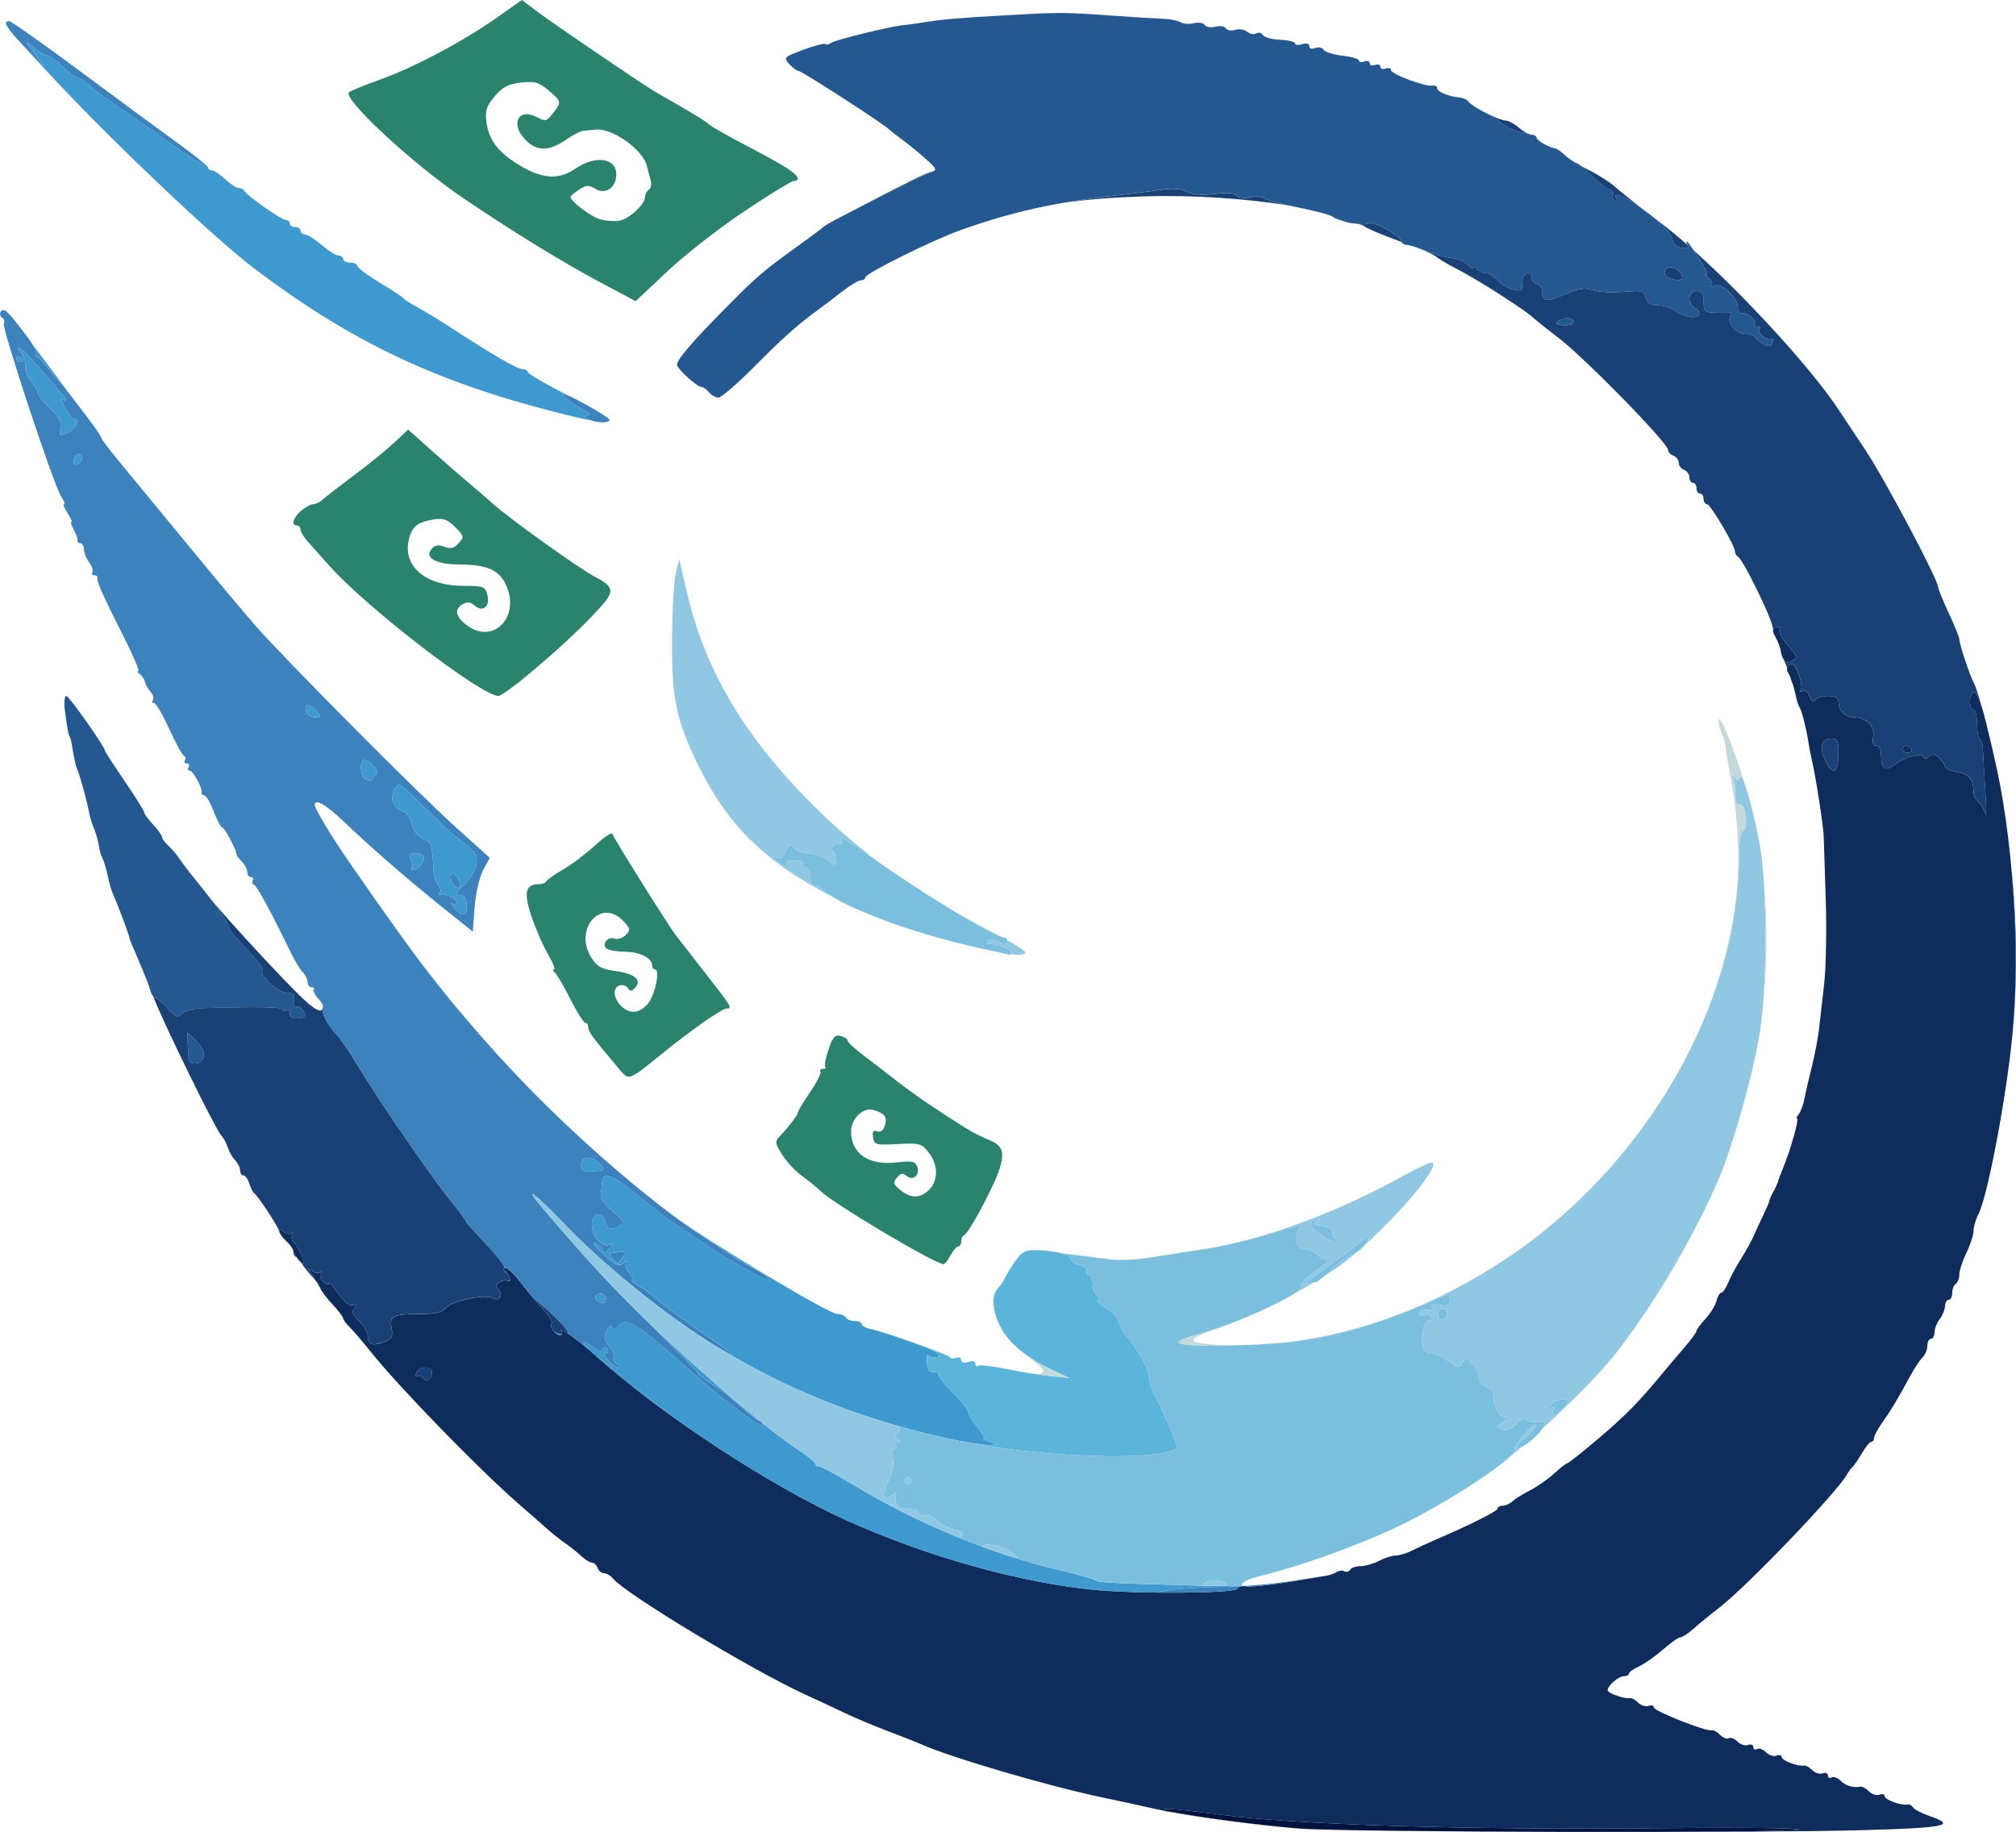 <?xml version="1.0" encoding="UTF-8"?>
<svg id="New_Layer" data-name="New Layer" xmlns="http://www.w3.org/2000/svg" viewBox="0 0 1308.06 1188.79">
  <defs>
    <style>
      .cls-1 {
        fill: #90c7e2;
      }

      .cls-1, .cls-2, .cls-3, .cls-4, .cls-5, .cls-6, .cls-7, .cls-8, .cls-9, .cls-10, .cls-11 {
        fill-rule: evenodd;
      }

      .cls-2 {
        fill: #0e2d5d;
      }

      .cls-3 {
        fill: #194176;
      }

      .cls-4 {
        fill: #00133d;
      }

      .cls-5 {
        fill: #3e99ce;
      }

      .cls-6 {
        fill: #2a846d;
      }

      .cls-7 {
        fill: #c3d9da;
      }

      .cls-8 {
        fill: #3c83be;
      }

      .cls-9 {
        fill: #245891;
      }

      .cls-10 {
        fill: #7bbfdf;
      }

      .cls-11 {
        fill: #5bb5db;
      }
    </style>
  </defs>
  <path class="cls-4" d="M1167.01,1187.19c-3.85,2.44-293.29,1.82-324.41-.69-21.8-1.75-65.36-7.33-77.21-9.89-2.54-.53-6.08-1.06-7.88-1.15-1.8-.12-2.67-.76-1.96-1.48.69-.71,17.19.9,36.67,3.57,47.43,6.48,160.27,9.98,282.6,8.73,52.32-.53,93.8-.12,92.19.9Z"/>
  <path class="cls-2" d="M1167.01,1187.19c1.61-1.01-39.87-1.43-92.19-.9-122.33,1.24-235.17-2.26-282.6-8.73-19.47-2.67-35.98-4.29-36.67-3.57-.44.44-.28.85.3,1.13-1.96-.39-3.78-.78-5.44-1.15-8.25-1.87-24.31-5.35-35.72-7.74-35.45-7.49-99.19-26.25-117.54-34.62-2.54-1.15-11.87-4.84-20.74-8.18-8.87-3.34-21.32-8.57-27.66-11.59s-18.25-8.6-26.5-12.38c-34.66-15.95-116.06-65.04-124.31-74.97-1.66-1.98-4.33-3.62-5.95-3.62s-3.53-1.54-4.24-3.46c-.74-1.91-2.4-3.46-3.71-3.46s-4.29-1.82-6.64-4.03c-2.33-2.21-7.19-6.11-10.79-8.64-3.62-2.54-8.85-6.68-11.64-9.22s-11.06-9.79-18.37-16.13c-25.86-22.45-78.01-76.12-96.31-99.1-5.05-6.34-11.09-13.39-13.41-15.65s-4.24-4.86-4.24-5.76c-.02-.9-2.93-4.75-6.48-8.55-3.55-3.8-7.17-8.46-8.02-10.37-.88-1.91-3.39-6.04-5.6-9.22-3.23-4.59-3.3-5.19-.41-2.9,2.01,1.57,4.49,2.1,5.53,1.15,1.04-.94,1.22-.53.39.92-.83,1.43.05,3.89,1.94,5.46s3.43,1.96,3.43.85,2.79,1.94,6.2,6.73c3.89,5.49,7.42,8.23,9.54,7.4,2.6-.99,2.77-.58.74,1.84-2.01,2.44-1.29,4.36,3.13,8.53,3.16,2.97,5.74,7.65,5.74,10.44,0,5.28,3.99,6.02,12.33,2.3,3.18-1.43,3.92-3.5,2.97-8.27-1.57-7.84,1.11-9.1,18.94-9.1,9.93,0,14.01-1.04,16.78-4.26,3.71-4.33,25.37-8.73,29.71-6.06,4.08,2.51,7.31-1.34,4.22-5.05-2.26-2.72-2.19-3.8.37-5.39,1.75-1.08,4.01-1.48,5.02-.85,2.88,1.77,2.17-2.49-.92-5.58-1.91-1.91-1.98-2.77-.18-2.77,1.41,0,5.95,4.4,10.07,9.79,4.13,5.39,10.62,13.16,14.45,17.26,3.8,4.08,6.22,8.14,5.37,8.99-1.82,1.82,2.58,7.74,5.74,7.74,1.2,0,1.41-1.24.46-2.77-2.26-3.64,11.96,6.45,22.17,15.74,40.72,37.01,113.55,84.88,163.03,107.14,52.82,23.74,113.71,40.72,161.93,45.17,29.18,2.67,90.55,2.12,91.52-.83.46-1.36,3.13-2.05,5.92-1.57,2.81.51,14.98-.74,27.01-2.74s23.46-3.89,25.4-4.22c1.91-.32,4.77-1.38,6.34-2.35,1.57-.97,3.8-1.15,4.98-.41,1.18.71,2.79.28,3.6-1.01s3.87-2.35,6.8-2.35,8.34-1.54,11.98-3.43c3.62-1.91,8.5-3.46,10.86-3.46,2.33-.02,7.01-1.43,10.37-3.13s9.75-4.66,14.17-6.57c23.42-10.05,41.48-19.08,41.48-20.72,0-1.04,1.48-1.87,3.3-1.87s4.68-1.29,6.36-2.88c1.71-1.59,6.84-4.79,11.41-7.12,4.59-2.33,11.64-7.26,15.67-10.95,4.03-3.69,7.93-6.71,8.64-6.71s9.91-7.31,20.42-16.23c17.49-14.87,25.77-23.32,41.65-42.54,3.13-3.8,9.29-11.06,13.67-16.13,4.36-5.07,7.95-9.93,7.95-10.83s2.63-4.43,5.81-7.88c3.2-3.46,6.43-8.69,7.17-11.64.74-2.95,2.17-5.37,3.18-5.37s2.97-2.86,4.36-6.34c1.38-3.48,5.14-10.49,8.34-15.56,3.2-5.07,6.94-11.8,8.3-14.98,1.36-3.18,4.19-9.31,6.29-13.64s3.85-8.48,3.89-9.22c.02-.74,1.22-3.41,2.65-5.95,1.41-2.54,2.72-5.37,2.88-6.29.18-.92,1.75-5.07,3.46-9.22,4.68-11.29,10.44-31.74,8.94-31.74-.71,0-.23-1.29,1.06-2.88,1.31-1.59,2.97-5.99,3.69-9.79.71-3.8,2.86-13.14,4.77-20.74,1.89-7.61,4.01-18.48,4.68-24.2.65-5.72,2.19-19.13,3.39-29.82s1.66-35.58,1.01-55.31c-.65-19.73-1.24-37.94-1.31-40.47-.18-6.61-5.21-39.04-7.7-49.55-.74-3.18-1.66-7.84-2.03-10.37-1.29-8.71-4.24-20.74-5.62-23.05-.76-1.27-1.68-3.6-2.03-5.19-1.52-6.8-2.63-10.99-3.07-11.52-.25-.32-.6-1.36-.78-2.3s-1.06-2.88-1.96-4.29c-1.57-2.47-.09-5.51,2.67-5.51,2.6,0,7.42,13.74,5.76,16.43-1.06,1.71-.69,2.1.99,1.06,1.61-.99,3.46.39,4.59,3.5,1.27,3.39,2.49,4.22,3.57,2.44.92-1.48,4.72-2.7,8.46-2.7,4.98,0,6.78,1.08,6.78,4.15,0,5.49,4.4,9.66,10.26,9.75,7.86.12,13.51,5.9,12.24,12.49-.74,3.96-.09,5.88,2.03,5.88,1.94,0,3.13,2.6,3.13,6.78,0,8.8,2.79,10.3,9.52,5.07,6.27-4.86,18.14-7.7,18.14-4.33,0,1.29,1.38,1.13,3.2-.39,2.49-2.07,4.06-1.82,6.91,1.04,2.05,2.03,3.71,4.54,3.71,5.58s3.53,2.54,7.84,3.36c7.79,1.45,10.6,4.84,10.6,12.77,0,2.28,1.5,5.37,3.32,6.89s3.85,5.02,4.47,7.77c.65,2.77.58-3.8-.12-14.57-.69-10.76-1.38-22.95-1.57-27.08-.16-4.13-1.08-7.49-2.05-7.49s-1.75-4.15-1.75-9.22-1.04-9.22-2.3-9.22-2.3-2.58-2.3-5.76,1.29-5.76,2.88-5.76c1.71,0,4.72,7.77,7.4,19.01,2.49,10.46,4.77,20.05,5.07,21.32,12.54,52.16,17.52,126.62,12.17,182.07-3.87,40.22-16.11,104.77-21.99,116.02-1.75,3.36-3.2,8.27-3.2,10.88-.02,2.63-2.1,9.06-4.63,14.29-2.54,5.25-4.61,11.62-4.61,14.13s-1.04,5.23-2.3,6.02-2.3,3.43-2.3,5.9-1.04,4.47-2.3,4.47-2.33,1.82-2.37,4.03c-.05,2.21-1.59,6.04-3.46,8.5s-3.39,6.36-3.39,8.64-1.04,4.17-2.3,4.17-2.3,2.01-2.3,4.45-1.43,5.88-3.18,7.63c-1.77,1.75-5.42,7.28-8.09,12.26-7.97,14.75-12.61,22.49-18.11,30.19-2.86,3.99-5.19,8.39-5.19,9.77s-.81,2.54-1.8,2.54-3.78,3.36-6.18,7.49c-2.4,4.13-5.05,8-5.88,8.64s-2.47,2.83-3.64,4.91c-6.57,11.75-64.39,72.11-82.74,86.4-6.34,4.91-14.1,11.27-17.26,14.13-3.18,2.86-6.8,5.21-8.09,5.23s-6.48,3.66-11.55,8.11c-5.07,4.43-12.08,9.33-15.56,10.88-3.48,1.57-6.34,3.62-6.34,4.56s-1.48,1.75-3.3,1.75c-3.55,0-10.53,6.06-10.53,9.13,0,1.94,11.15,5.81,14.52,5.05,1.04-.23,3.39,1.11,5.25,2.97,1.87,1.87,4.93,2.81,6.8,2.1,1.87-.71,3.39-.25,3.39,1.01,0,2.37,34.25,15.88,37.57,14.82,1.04-.32,3.43.99,5.37,2.93,1.94,1.94,4.49,2.93,5.67,2.21,1.18-.74,3.71.25,5.65,2.17,1.91,1.94,5.02,2.93,6.89,2.21s3.39-.09,3.39,1.38,1.04,2.05,2.33,1.27c1.27-.81,3.89.14,5.83,2.05,1.91,1.94,5.02,2.93,6.89,2.21,1.87-.71,3.39-.25,3.39.99,0,2.26,10.81,6.29,14.52,5.46,1.04-.23,3.39,1.11,5.25,2.97s4.93,2.81,6.8,2.1c1.87-.71,3.39-.09,3.39,1.38s1.04,2.05,2.33,1.27c1.27-.81,3.94.18,5.92,2.17,3.25,3.25,8.18,4.68,13.18,3.83,1.04-.16,3.39,1.22,5.25,3.09s4.93,2.81,6.8,2.1c1.87-.71,3.39-.25,3.39.99,0,2.33,10.9,6.29,14.77,5.37,1.15-.28,2.74.58,3.57,1.89.81,1.31,5.51,3.78,10.44,5.49,18.18,6.31,11.52,7.74-43.12,9.29-67.48,1.89-291.57,1.43-352.99-.48,64.72,2.01,307.93,2.33,311.46.09ZM1184.89,494.61c4.93,9.2,7.93,6.68,7.97-6.71.05-7.17-.76-8.64-4.63-8.64-6.8,0-8.18,6.36-3.34,15.35ZM1165.26,426.11c0,1.08-1.59,2.56-3.55,3.32-3.36,1.29-5.37-1.24-6.55-8.18-.28-1.68-1.73-5.3-3.23-8.02-2.19-3.99-2.1-5.21.58-6.22,2.03-.78,2.86-.14,2.17,1.66-.6,1.59,1.52,5.74,4.72,9.22,3.23,3.46,5.85,7.17,5.85,8.23ZM196,815.28c.88,2.79,1.27,5.02.88,4.98-1.59-.18-6.5-6.75-6.5-8.67,0-1.13-2.07-3.92-4.61-6.22-5.09-4.61-6.5-10.19-1.52-6.06,1.71,1.41,3.94,1.8,4.98.85,1.04-.94,1.2-.48.35.99-.85,1.48-.12,4.13,1.64,5.88,1.75,1.73,3.89,5.44,4.79,8.25ZM274.49,894.1c1.91,3.09,5.76.69,5.76-3.6s-8.37-4.24-10.09.25c-.76,1.98-.41,3,.74,2.28,1.18-.74,2.79-.25,3.6,1.06ZM1240.16,486.17c.78,1.27-.18,2.3-2.17,2.3s-3.6-1.04-3.6-2.3.97-2.3,2.17-2.3,2.81,1.04,3.6,2.3ZM757.67,1175.46c1.84.12,5.25.62,7.72,1.15,11.43,2.47,52.39,7.74,74.83,9.7-27.26-2.3-62-6.91-82.55-10.86Z"/>
  <path class="cls-9" d="M489.52,237.84c-11.06,11.09-21.57,20.17-23.37,20.17s-4.56-1.54-6.13-3.46-3.78-3.46-4.91-3.46c-2.88,0-15.83-11.82-15.83-14.45,0-3.32,9.75-14.73,31.02-36.25,20.95-21.23,24.73-24.48,47.34-40.7,8.25-5.92,15.51-11.36,16.13-12.1.62-.76,5.81-3.76,11.52-6.68,5.72-2.9,20.21-10.37,32.27-16.55,12.05-6.18,23.97-11.89,26.5-12.7,4.22-1.34,3.92-2.07-3.66-8.78-4.56-4.06-11.15-9.43-14.66-11.96-3.5-2.54-7.56-5.72-9.01-7.08-4.56-4.26-56.67-37.87-58.72-37.87-1.08,0-3.76-1.98-5.92-4.38-3.83-4.24-3.53-4.56,9.15-9.31,7.24-2.7,13.69-4.36,14.36-3.69s2.35.3,3.73-.81c2.35-1.89,39.94-11.04,47.45-11.55,1.91-.14,7.1-.83,11.52-1.57,13.32-2.14,22.75-2.97,54.16-4.75,35.93-2.03,37.01-2.01,69.14.23,13.94.97,28.99,1.91,33.42,2.07,4.43.18,9.43,1.2,11.09,2.26,1.66,1.08,5.49,1.34,8.5.58s6.18-.25,7.03,1.13c.85,1.36,3.96,1.89,6.91,1.15,2.95-.74,6.04-.28,6.84,1.06.83,1.31,3.53,1.75,6.02.97s5.99-.23,7.77,1.24c1.8,1.5,4.45,1.96,5.92,1.06,1.45-.9,3.41-.44,4.33,1.06.92,1.48,5.99,2.88,11.27,3.09,5.28.21,9.59,1.27,9.59,2.35s2.07,1.31,4.61.51c2.81-.9,4.61-.41,4.61,1.24s1.59,2.1,3.85,1.22c2.12-.81,4.59-.28,5.49,1.18.88,1.43,6.41,3.16,12.28,3.83,5.85.67,10.65,2.07,10.65,3.13s1.54,1.34,3.46.6c1.91-.71,3.46-.21,3.46,1.15s1.54,1.89,3.46,1.15c1.91-.71,3.46-.21,3.46,1.15s1.54,1.89,3.46,1.15c1.91-.71,3.46-.25,3.46,1.04,0,2.6,22.49,10.95,27.08,10.03,1.59-.32,2.88.44,2.88,1.68,0,2.35,7.38,5.42,14.61,6.06,2.33.21,4.93,1.43,5.76,2.72.83,1.29,5.16,4.17,9.59,6.41,4.43,2.21,10.14,5.88,12.68,8.09,2.54,2.24,8.5,4.75,13.25,5.6,4.75.85,8.64,2.37,8.64,3.36,0,1.71,8.04,6.22,12.15,6.82.97.16,4.01,2.37,6.78,4.93,2.74,2.56,5.85,4.66,6.91,4.66s5.25,3.43,9.36,7.63c4.1,4.19,9.33,8.32,11.62,9.2,2.3.88,3.6,2.56,2.86,3.73-.74,1.2-.14,2.93,1.36,3.85,1.68,1.04,2.07.67,1.06-1.01-3.83-6.15,5.83-1.89,20,8.83,9.47,7.17,15.44,13.44,15.9,16.71.48,3.46,2.58,5.49,6.18,5.99,3.46.51,4.89-.14,3.89-1.73-.85-1.36-1.11-2.49-.6-2.49s4.19,5.23,8.18,11.64c3.99,6.41,5.97,11.02,4.38,10.21-1.57-.81-1.06.02,1.13,1.82,2.21,1.82,3.27,4.01,2.37,4.91-.88.9.14.97,2.26.14,4.68-1.8,15.21,8.6,14.75,14.54-.18,2.19,1.04,3.71,2.67,3.36,3.55-.71,10.09,5.19,8.04,7.26-.78.78-.05,1.43,1.64,1.43s2.42.65,1.64,1.43c-2.12,2.12,4.86,8.32,7.54,6.66,1.31-.81,1.73.09.94,2.12-1.01,2.65-2.42,2.97-5.6,1.27-2.35-1.27-4.91-3.32-5.67-4.59-.78-1.24-3.92-2.28-6.96-2.28-5.78,0-11.66-7.51-9.1-11.64.78-1.27.58-2.17-.48-1.98-1.04.18-5.25.21-9.38.07-6.73-.25-7.49-.99-7.49-7.19,0-5.37-1.01-6.91-4.61-6.91-5.72,0-6.31,8.04-.83,11.11,2.07,1.15,3.11,3.18,2.3,4.49-1.73,2.79-9.86,1.15-16.39-3.3-2.51-1.68-7.31-3.09-10.69-3.09-4.31,0-6.5-1.45-7.4-4.91-1.18-4.47-2.49-4.79-14.68-3.78-7.38.6-16.27.12-19.8-1.11-5.02-1.75-8.97-1.13-18.18,2.83-9.26,3.99-12.15,4.43-13.6,2.07-1.01-1.61-1.36-3.73-.78-4.68.6-.94-1.06-2.86-3.66-4.26-2.6-1.41-4.13-3.53-3.39-4.72.74-1.2-.25-2.19-2.24-2.19-2.33,0-3.6,2.1-3.6,6.02,0,5.37-.65,5.85-6.2,4.45-3.41-.85-7.95-3.55-10.07-6.02-2.12-2.44-5.35-4.45-7.17-4.45s-4.54-1.24-6.06-2.77c-1.52-1.52-2.77-1.84-2.77-.71s-1.29.35-2.88-1.75c-1.59-2.1-6.52-4.22-10.95-4.7-4.43-.46-12.08-2.58-16.99-4.68s-10.35-3.83-12.1-3.83-3.18-.97-3.18-2.17c0-3.39-19.27-14.06-21.46-11.87-2.1,2.1-19.45-1.08-23.39-4.29-1.31-1.06-11.22-3.71-21.99-5.88-10.76-2.17-20.74-4.86-22.15-6.02-1.41-1.13-5.67-1.45-9.52-.67-4.06.81-7.61.32-8.53-1.15-1.01-1.66-5.97-2.03-14.22-1.06-8.39.99-14.47.51-18.07-1.41-3.43-1.84-9.06-2.35-15.44-1.41-5.51.81-18.32,2.42-28.46,3.57-41.92,4.72-70.32,11.06-103.71,23.09-18.11,6.52-61.07,27.89-61.07,30.35,0,1.06-1.29,1.94-2.88,1.96s-7.19,3.39-12.45,7.49-12.01,9.24-14.98,11.39c-13.21,9.56-22.84,18.14-41.6,36.99ZM132.34,654.12c-5.97.16-12.26,1.8-14.13,3.64-2.9,2.93-4.1,2.49-9.4-3.46-3.32-3.73-6.96-6.8-8.09-6.8s-2.63-2.4-3.36-5.32-4.08-11.5-7.4-19.01c-3.32-7.54-5.99-13.94-5.92-14.24.21-.76-5.58-16.59-9.03-24.8-3.39-8-3.04-6.87-5.44-17.29-1.04-4.43-2.51-9.1-3.27-10.37-.78-1.27-1.73-4.68-2.12-7.58-.41-2.9-1.87-8.09-3.27-11.52-1.41-3.43-2.77-7.79-3.02-9.7-.69-4.86-5.72-23.51-7.47-27.66-1.41-3.36-2.03-6.06-3.78-16.71-.48-2.86-1.08-5.19-1.36-5.19-.65,0-2.03-7.49-3.27-17.86-.58-4.75-.12-8.64,1.04-8.64,1.77,0,25.19,33.28,25.19,35.79,0,.51,5.72,9.29,12.68,19.52,6.96,10.23,12.68,19.36,12.68,20.28s2.58,4.45,5.76,7.88c3.18,3.41,5.76,7.05,5.76,8.09s1.82,3.53,4.03,5.51c2.21,1.98,5.6,5.95,7.49,8.8,1.89,2.83,5.02,7.08,6.91,9.38,15.86,19.27,24.04,30.68,24.57,34.27.25,1.8,5.76,8.62,12.21,15.16,6.45,6.52,11.02,12.61,10.12,13.51-2.77,2.74,11.04,15.26,16.25,14.73,3.87-.39,4.68.6,4.08,4.96-.46,3.3.16,4.86,1.61,3.96,1.31-.81,3.39.41,4.61,2.72,1.87,3.48,1.29,4.26-3.34,4.66-3.69.3-5.58-.74-5.58-3.11,0-1.96-1.04-2.93-2.3-2.14s-2.3.58-2.3-.48c0-1.66-15.28-1.96-51.12-.97ZM132.27,685.28c-.39,2.6-2.6,4.63-5.28,4.84-3.92.28-4.68-1.24-5.05-9.89l-.41-10.21,5.72,5.37c3.16,2.97,5.39,7.38,5.02,9.89ZM1082.86,180.43c4.47,1.8,8.64,1.71,8.6-.21-.07-3.62-3.57-6.8-7.44-6.75-4.61.05-5.49,5.21-1.15,6.96ZM1020.82,208.3c.69,1.77-1.31,2.79-5.49,2.79-7.17,0-7.21-2.54-.07-4.4,2.47-.65,4.98.07,5.55,1.61Z"/>
  <path class="cls-8" d="M381.43,875.21c-4.75-3.99-9.66-7.72-13.09-9.98.6-.6-.23-1.8-2.44-4.59-2.1-2.67-7.97-8.37-13.04-12.65l-7.08-5.99c-2.72-3.25-5.53-6.73-7.7-9.54-4.13-5.39-8.67-9.79-10.07-9.79-.23,0-.41.02-.58.05.12-1.43-5.32-8.34-12.47-15.83-7.42-7.79-13.11-14.17-12.61-14.17s-4.31-6.48-10.69-14.4c-12.51-15.51-46.85-65.66-60.38-88.15-4.59-7.61-10.33-15.97-12.77-18.58-5.97-6.36-10.19-14.5-8.73-16.85.65-1.04-.81-4.03-3.2-6.61-2.42-2.6-3.78-5.35-3-6.11.76-.78.18-1.41-1.29-1.41s-2.7-1.48-2.7-3.3-1.41-4.7-3.13-6.43c-1.73-1.71-5.37-7.74-8.11-13.41-12.79-26.39-21.62-42.61-23.55-43.33-1.15-.41-1.52-1.71-.81-2.88.71-1.15.21-2.1-1.13-2.1s-2.44-1.48-2.44-3.3-1.59-4.89-3.55-6.82c-1.94-1.96-3.5-4.1-3.48-4.77.12-2.58-7.74-17.38-9.22-17.38-.85,0-3.34-4.66-5.53-10.37-2.17-5.72-4.91-10.37-6.06-10.37s-1.94-.78-1.73-1.73c.67-2.86-5.58-14.4-7.81-14.4-1.13,0-1.43-1.04-.65-2.3.78-1.27.25-2.3-1.15-2.3s-1.98-.94-1.27-2.1c.71-1.18.44-2.47-.62-2.88-1.06-.44-5.37-8.3-9.59-17.49-4.19-9.2-8.6-16.71-9.75-16.71s-1.5-.94-.78-2.12,0-3.53-1.59-5.23c-1.59-1.73-3.25-4.66-3.66-6.5-.41-1.87-1.98-4.17-3.46-5.12-1.48-.92-1.84-1.73-.81-1.73,1.01-.02-3.25-10.16-9.52-22.52-13.41-26.48-17.52-35.68-16.96-38.03.21-.94-.71-1.73-2.05-1.73s-1.89-.88-1.22-1.96-.28-3.94-2.1-6.34c-1.82-2.42-3.34-6.2-3.39-8.41s-1.11-4.03-2.37-4.03-2.07-.78-1.82-1.73c.28-.94-.81-4.06-2.37-6.91-1.59-2.86-2.3-5.19-1.59-5.19s-.41-2.58-2.49-5.76-3.11-5.76-2.3-5.76-.07-2.33-1.94-5.19c-4.84-7.4-38.67-109.7-37.11-112.24.71-1.15.23-2.77-1.08-3.57s-1.77-2.44-1.04-3.66c1.98-3.18,4.29-1.15,15.88,14.1,5.76,7.56,9.17,13.83,7.61,13.92s-1.11.88,1.01,1.73c3.5,1.41,41.07,49.21,41.07,52.25,0,.71,6.22,8.78,13.83,17.93,7.58,9.17,27.31,33.12,43.84,53.22,16.52,20.1,35.45,42.71,42.08,50.27,19.15,21.85,104.33,107.58,129.32,130.15l22.77,20.58-4.29,8c-2.44,4.52-4.82,14.87-5.51,23.92l-1.2,15.97-19.98-16.04c-23.07-18.55-45.89-38.37-64-55.64-11.34-10.81-18.58-14.93-18.58-10.58,0,2.49,11.48,21.55,22.68,37.66,45.77,65.89,59.92,84.28,94.86,123.3,39.8,44.48,99.03,96.73,137.13,121,8.87,5.65,16.66,10.81,17.29,11.48s6.08,3.78,12.1,6.91c6.02,3.13,10.95,6.61,10.95,7.7s-4.93-.88-10.95-4.4c-6.02-3.53-13.02-7.54-15.56-8.87-2.54-1.36-10.65-6.59-18-11.66-7.38-5.07-15.19-10.26-17.38-11.52s-11.89-8.78-21.57-16.71c-17.98-14.73-24.73-17.52-25.05-10.37-.09,2.21-.51,5.85-.94,8.07-.46,2.44,2.56,6.8,7.67,11.02,6.96,5.74,7.84,7.35,4.98,9.17-5.39,3.43-8.57,2.7-9.89-2.33-1.91-7.28-8.55-5.78-8.55,1.96s7.42,15.53,11.96,12.81c2.19-1.34,2.12-.71-.25,2.21-2.95,3.62-3.5,3.66-5.3.44-1.13-1.98-3.2-3.6-4.63-3.6s1.41,3.57,6.34,7.95c7.31,6.5,9.59,7.47,12.38,5.19,2.49-1.98,3-2.01,1.82-.07-.88,1.48-.09,4.22,1.75,6.06,1.87,1.84,2.81,3.92,2.14,4.61-.69.69,1.18,2.49,4.13,4.01,2.97,1.52,8.5,5.6,12.31,9.08,3.8,3.48,15.74,12.31,26.5,19.64,21.99,14.96,28.88,20.77,14.98,12.61-31.78-18.62-77-54.92-103.23-82.81-18.14-19.31-26.48-24.84-12.12-8.04,28.76,33.65,43.51,49.53,71.03,76.52,17.15,16.8,30.56,30.54,29.8,30.54s3.25,3.02,8.87,6.68c5.65,3.69,14.2,10.44,19.04,14.98,4.82,4.56,9.75,8.3,10.95,8.3s2.17,1.11,2.17,2.47-3.16.05-7.01-2.88c-3.85-2.95-10.35-7.74-14.4-10.65-4.08-2.93-18.46-15.1-31.97-27.03-28.69-25.37-35.56-29.38-39.99-23.35-2.19,3-3.23,3.27-3.96,1.08-.67-2.01-1.89-1.36-3.64,1.94-2.17,4.03-1.82,5.97,1.84,10.62,2.47,3.13,3.76,6.41,2.9,7.28-.88.88-.07,2.56,1.8,3.73s2.26,2.17.85,2.17c-1.38.02-4.38-2.03-6.68-4.56-2.58-2.86-3.11-4.61-1.38-4.61,1.54,0,2.1-1.15,1.22-2.56-1.13-1.84-2.01-1.82-3.18.07-1.13,1.82-3.53,1.13-7.77-2.21-3.39-2.65-5.58-3.46-4.89-1.8.32.78,1.48,2.14,3.09,3.73ZM294.96,589.42c5.21,5.95,8.44,4.63,7.81-3.11-.32-3.73-1.89-5.65-4.61-5.65-3.32,0-2.74-1.29,2.81-6.34,3.83-3.48,7.44-9.45,8.07-13.25.99-6.04-.18-7.95-9.26-14.98-5.72-4.43-11.66-9.47-13.23-11.2-1.57-1.75-8.5-8.64-15.42-15.33-12.17-11.78-12.65-12.03-15.19-7.24-3.09,5.88-.6,12.12,5.6,14.08,2.44.78,4.93,4.38,5.72,8.25.85,4.31,3.55,7.86,7.19,9.52,5.72,2.6,5.95,3.32,6.91,21.85.14,2.74,1.5,6.45,3.02,8.3,1.52,1.82,1.98,4.08,1.04,5.02-.94.92-.67,1.45.6,1.13,3.41-.81,10.37,2.65,10.37,5.19,0,1.2-1.29,1.43-2.88.51s-.92.53,1.45,3.25ZM115.19,92.79c9.98,7.21,17.24,13.11,16.13,13.09-2.37,0-7.93-3.6-31.94-20.72-9.77-6.96-21.99-15.49-27.13-18.94s-11.52-8.3-14.17-10.79c-2.67-2.47-6.34-4.84-8.18-5.25-1.84-.39-6.11-3.66-9.47-7.24-3.36-3.57-7.81-6.73-9.86-7.03-2.05-.3-6.57-3.09-10.05-6.2-4.96-4.43-4.43-3.16,2.44,5.9,8.2,10.79,7.86,10.58-5.25-3.2C4.06,18.07,1.32,13.71,5.97,13.71c1.24,0,22.24,14.84,46.67,32.98,24.41,18.14,52.55,38.88,62.55,46.09ZM39.48,278.13c-1.2,4.79-.88,4.98,4.49,2.54,5.28-2.42,8.23-8.8,4.08-8.85-.94,0-3.53-3.16-5.72-7.01-2.19-3.87-2.97-6.38-1.73-5.62,3.18,1.98,2.81-.28-.65-3.89-1.59-1.68-7.95-9.01-14.1-16.29-6.18-7.28-12.19-13.25-13.39-13.25s-.74,1.45,1.06,3.25c1.77,1.8,3.07,5.65,2.86,8.57-.23,2.95,1.5,7.38,3.83,9.86s4.22,5.69,4.22,7.1,3.69,6.13,8.18,10.51c6.13,5.92,7.84,9.22,6.87,13.09ZM395.49,272.41c0,2.47-9.73,2.07-13.83-.58-3.07-1.98-3.07-2.26,0-2.37,1.91-.07-.37-2.14-5.05-4.61-7.56-4.01-15.14-11.09-9.5-8.87,7.61,2.97,28.37,15,28.37,16.43ZM806.07,1029.23c-1.68.14-3,.76-3.32,1.68-.62,1.89-26.34,2.81-52.36,2.49,1.29-.21,2.49-.44,3.55-.71,5.02-1.36,21.06-2.65,35.65-2.88,5.67-.07,11.06-.25,16.48-.58ZM237.04,505.4c1.59.65,3.02,1.24,3.18,1.34s1.5-1.27,2.95-3.02c2.07-2.49,1.82-4.06-1.04-6.91-2.03-2.05-4.66-3.71-5.83-3.71-3.23,0-2.58,10.97.74,12.31ZM377.05,755.89c0,3.92,1.31,4.59,8,4.15,7.56-.51,7.79-.78,4.26-4.68-5.16-5.72-12.26-5.39-12.26.53ZM267.12,563.08c-.81.81-.37,1.45.94,1.45,3.55,0,8.2-6.36,6.59-8.97-.78-1.24-3.39-2.12-5.78-1.94-3.36.25-3.92,1.24-2.35,4.17,1.13,2.1,1.41,4.47.6,5.28ZM198.78,462.04c.71,1.87,3.25,3.39,5.65,3.39,4.08,0,4.1-.28.48-4.49-4.24-4.93-8.18-4.22-6.13,1.11ZM404.18,815.56c-1.52,2.01-2.93,3.92-3.09,4.26-.18.35-1.64-.94-3.25-2.88-1.61-1.91-2.54-3.6-2.05-3.69.46-.12,3.16-.46,5.99-.76,4.36-.48,4.72-.02,2.4,3.07ZM442.62,923.65c-21.34-14.98-41.09-30.38-56.35-44.23l-.05-.05c.62.48,1.24.97,1.89,1.45,4.68,3.46,17.35,13.62,28.12,22.61,7.77,6.45,16.71,13.3,26.39,20.21ZM298.65,574.33c.02.94-.88,1.73-2.01,1.73-2.56,0-5.46-7.1-3.64-8.9,1.36-1.36,5.6,4.01,5.65,7.17ZM387.82,844.16c2.54,2.56,5.37,1.75,5.37-1.52,0-1.71-1.54-3.09-3.46-3.09-3.64,0-4.49,2.05-1.91,4.61ZM47.83,298.48c-.48,2.42.37,3.46,2.3,2.81,3.6-1.2,4.22-6.34.81-6.52-1.27-.07-2.67,1.59-3.11,3.71ZM806.58,1029.2c15.42-.94,31.16-2.95,54.51-6.82-1.94.32-13.37,2.21-25.4,4.22s-24.2,3.25-27.01,2.74c-.71-.12-1.43-.16-2.1-.14ZM10.61,232.52c0,1.34,1.04,2.44,2.3,2.44s2.3-.46,2.3-1.01-1.04-1.66-2.3-2.44-2.3-.32-2.3,1.01ZM724.12,1032.62c-4.7-.23-9.08-.53-12.88-.88-6.71-.62-13.67-1.48-20.81-2.58,6.06.9,11.89,1.57,17.35,1.98,5.02.39,11.04.94,16.34,1.48ZM642.16,1019.13c-31.04-8.04-63.22-19.24-92.86-32.57,29.13,13.09,62.02,24.5,92.86,32.57ZM364.63,865.83c-.14.39-.46.62-.99.62-1.45,0-3.18-1.27-4.45-2.81,1.29,1.2,3.48,2.07,5.44,2.19ZM327.23,824.34c.23.32.55.67.97,1.08.32.32.62.67.9,1.01-.16-.14-.32-.25-.48-.35-.71-.44-1.2-1.08-1.38-1.75ZM330.91,830.29c.09,1.06-.46,1.54-1.8.71.9.55,1.64.23,1.8-.71Z"/>
  <path class="cls-5" d="M401.94,760.85c11.39,9.66,22.95,18.92,34.66,27.75,21.3,16.09,101.13,64.02,106.61,64.02,2.26,0,4.75,1.04,5.53,2.3.78,1.27,3.43,2.3,5.9,2.3s4.47.92,4.47,2.05,2.86,2.58,6.34,3.27c3.48.67,15.58,4.61,26.87,8.73,15.19,5.58,19.38,7.93,16.13,9.1-2.42.85-5.14.41-6.04-.99s-1.36.55-1.04,4.36c.41,4.86,1.73,6.8,4.47,6.57,2.17-.16,3.46.44,2.88,1.36-.55.9,3.6,6.2,9.24,11.73,5.65,5.55,10.28,11.34,10.28,12.88s2.7,5.99,5.97,9.89c3.27,3.92,5.09,7.19,4.03,7.33-1.06.12.65,1.06,3.83,2.07l5.76,1.84-6.36.23c-3.5.14-15.95-1.89-27.66-4.47-54.3-11.98-103.13-31.34-148.21-59.05.83.48,1.66.99,2.47,1.45,13.9,8.16,7.01,2.35-14.98-12.61-10.76-7.33-22.7-16.16-26.5-19.64-3.8-3.48-9.33-7.56-12.31-9.08-2.95-1.52-4.82-3.32-4.13-4.01.67-.69-.28-2.77-2.14-4.61-1.84-1.84-2.63-4.59-1.75-6.06,1.18-1.94.67-1.91-1.82.07-2.79,2.28-5.07,1.31-12.38-5.19-4.93-4.38-7.77-7.95-6.34-7.95s3.5,1.61,4.63,3.6c1.8,3.23,2.35,3.18,5.3-.44,2.37-2.93,2.44-3.55.25-2.21-4.54,2.72-11.96-5.23-11.96-12.81s6.64-9.24,8.55-1.96c1.31,5.02,4.49,5.76,9.89,2.33,2.86-1.82,1.98-3.43-4.98-9.17-5.12-4.22-8.14-8.57-7.67-11.02.44-2.21.85-5.85.94-8.07.32-7.14,7.08-4.36,25.05,10.37,9.68,7.93,19.38,15.44,21.57,16.71s10,6.45,17.38,11.52c7.35,5.07,15.46,10.3,18,11.66,2.54,1.34,9.54,5.35,15.56,8.87,6.02,3.53,10.95,5.51,10.95,4.4s-4.93-4.56-10.95-7.7c-6.02-3.13-11.48-6.25-12.1-6.91s-8.41-5.83-17.29-11.48c-16.2-10.33-36.21-25.7-56.93-43.37ZM115.19,92.79c-4.54-3.27-12.81-9.33-22.77-16.69,10.23,7.54,18.83,13.81,23.62,17.24,10.46,7.51,19.01,14.43,19.01,15.42s1.08,1.75,2.4,1.75,5.21,2.58,8.62,5.76c3.43,3.18,7.44,5.76,8.94,5.76s3.04.81,3.48,1.77c1.22,2.83,24.18,18.97,26.99,18.97,1.43,0,2.58,1.04,2.58,2.3s1.54,2.3,3.46,2.3,3.46,1.04,3.46,2.3,1.29,2.35,2.88,2.4,6.48,3.16,10.86,6.91c4.4,3.76,9.31,6.82,10.95,6.82s2.97,1.04,2.97,2.3,2.07,2.3,4.61,2.3,4.61.97,4.61,2.14,6.48,6.04,14.4,10.81c7.93,4.77,14.93,9.38,15.56,10.23.62.88,4.79,3.55,9.22,5.92,4.43,2.4,13.78,8.07,20.74,12.61,27.79,18.09,43.84,27.43,47.2,27.43,1.91,0,3.5.85,3.5,1.89s11.06,7.49,24.89,14.61c-.09-.02-.16-.07-.25-.09-5.65-2.21,1.94,4.86,9.5,8.87,4.68,2.47,6.96,4.54,5.05,4.61-3.07.12-3.07.39,0,2.37.65.41,1.45.78,2.33,1.08-5.6-1.01-13.51-2.86-24.22-5.6-78.15-19.96-133.67-46.53-195.48-93.59-24.84-18.9-87.53-78.13-126.25-119.29-10.33-10.97-17.86-19.08-23.16-25.05.88.97,1.84,1.96,2.83,3.02,13.11,13.78,13.46,13.99,5.25,3.2-6.87-9.06-7.4-10.33-2.44-5.9,3.48,3.11,8,5.9,10.05,6.2,2.05.3,6.5,3.46,9.86,7.03,3.36,3.57,7.63,6.84,9.47,7.24,1.84.41,5.51,2.79,8.18,5.25,2.65,2.49,9.03,7.33,14.17,10.79s17.35,11.98,27.13,18.94c24.01,17.12,29.57,20.72,31.94,20.72,1.11.02-6.15-5.88-16.13-13.09ZM381.43,875.21c-1.61-1.59-2.77-2.95-3.09-3.73-.69-1.66,1.5-.85,4.89,1.8,4.24,3.34,6.64,4.03,7.77,2.21,1.18-1.89,2.05-1.91,3.18-.07.88,1.41.32,2.56-1.22,2.56-1.73,0-1.2,1.75,1.38,4.61,2.3,2.54,5.3,4.59,6.68,4.56,1.41,0,1.01-.99-.85-2.17s-2.67-2.86-1.8-3.73c.85-.88-.44-4.15-2.9-7.28-3.66-4.66-4.01-6.59-1.84-10.62,1.75-3.3,2.97-3.94,3.64-1.94.74,2.19,1.77,1.91,3.96-1.08,4.43-6.04,11.29-2.03,39.99,23.35,13.51,11.94,27.89,24.11,31.97,27.03,4.06,2.9,10.56,7.7,14.4,10.65,3.85,2.93,7.01,4.24,7.01,2.88,0-.37-.07-.69-.18-1.01,9.84,7.86,18.76,14.52,26.09,19.36,4.75,3.13,8.64,6.48,8.64,7.42.02.94,1.18,1.73,2.58,1.73s11.29,5.28,21.96,11.73c41.71,25.19,89.31,44.92,133.35,55.27,11.41,2.7,21.78,5.58,23.05,6.41,2.74,1.8,5.9,1.96,61.67,3.57,16.69.48,27.36.71,36.97.37-.71.05-1.43.09-2.14.14-.16,0-.35,0-.51.02-5.42.32-10.81.51-16.48.58-14.59.23-30.63,1.52-35.65,2.88-1.06.28-2.26.51-3.55.71-9.08-.09-18.18-.37-26.27-.78-5.3-.53-11.32-1.08-16.34-1.48-5.46-.41-11.27-1.08-17.35-1.98h0c-15.4-2.33-31.67-5.74-48.26-10.03-30.84-8.07-63.72-19.47-92.86-32.57-30.95-13.92-71.05-37.87-106.68-62.92-9.68-6.91-18.62-13.76-26.39-20.21-10.76-8.99-23.44-19.15-28.12-22.61-.65-.48-1.27-.97-1.89-1.45-1.52-1.38-3.16-2.81-4.79-4.17ZM294.96,589.42c-2.37-2.72-3.04-4.17-1.45-3.25s2.88.69,2.88-.51c0-2.54-6.96-5.99-10.37-5.19-1.27.32-1.54-.21-.6-1.13.94-.94.48-3.2-1.04-5.02-1.52-1.84-2.88-5.55-3.02-8.3-.97-18.53-1.2-19.24-6.91-21.85-3.64-1.66-6.34-5.21-7.19-9.52-.78-3.87-3.27-7.47-5.72-8.25-6.2-1.96-8.69-8.2-5.6-14.08,2.54-4.79,3.02-4.54,15.19,7.24,6.91,6.68,13.85,13.57,15.42,15.33,1.57,1.73,7.51,6.78,13.23,11.2,9.08,7.03,10.26,8.94,9.26,14.98-.62,3.8-4.24,9.77-8.07,13.25-5.55,5.05-6.13,6.34-2.81,6.34,2.72,0,4.29,1.91,4.61,5.65.62,7.74-2.6,9.06-7.81,3.11ZM39.48,278.13c.97-3.87-.74-7.17-6.87-13.09-4.49-4.38-8.18-9.08-8.18-10.51s-1.89-4.61-4.22-7.1-4.06-6.91-3.83-9.86c.21-2.93-1.08-6.78-2.86-8.57-1.8-1.8-2.28-3.25-1.06-3.25s7.21,5.97,13.39,13.25c6.15,7.28,12.51,14.61,14.1,16.29,3.46,3.62,3.83,5.88.65,3.89-1.24-.76-.46,1.75,1.73,5.62,2.19,3.85,4.77,7.01,5.72,7.01,4.15.05,1.2,6.43-4.08,8.85-5.37,2.44-5.69,2.26-4.49-2.54ZM237.04,505.4c-3.32-1.34-3.96-12.31-.74-12.31,1.18,0,3.8,1.66,5.83,3.71,2.86,2.86,3.11,4.43,1.04,6.91-1.45,1.75-2.79,3.11-2.95,3.02s-1.59-.69-3.18-1.34ZM377.05,755.89c0-5.92,7.1-6.25,12.26-.53,3.53,3.89,3.3,4.17-4.26,4.68-6.68.44-8-.23-8-4.15ZM406.67,844.23c26.76,26.76,59.46,56.28,85.92,77.53h-.16c-1.2,0-6.13-3.73-10.95-8.3-4.84-4.54-13.39-11.29-19.04-14.98-5.62-3.66-9.61-6.68-8.87-6.68s-12.65-13.74-29.8-30.54c-6.25-6.13-11.85-11.68-17.1-17.03ZM267.12,563.08c.81-.81.53-3.18-.6-5.28-1.57-2.93-1.01-3.92,2.35-4.17,2.4-.18,5,.69,5.78,1.94,1.61,2.6-3.04,8.97-6.59,8.97-1.31,0-1.75-.65-.94-1.45ZM198.78,462.04c-2.05-5.32,1.89-6.04,6.13-1.11,3.62,4.22,3.6,4.49-.48,4.49-2.4,0-4.93-1.52-5.65-3.39ZM404.18,815.56c2.33-3.09,1.96-3.55-2.4-3.07-2.83.3-5.53.65-5.99.76-.48.09.44,1.77,2.05,3.69,1.61,1.94,3.07,3.23,3.25,2.88.16-.35,1.57-2.26,3.09-4.26ZM21.09,223.51c8.37,10.99,18.39,24.38,26.83,35.81-10.16-13.02-21.23-26.34-23.07-27.08-2.12-.85-2.58-1.64-1.01-1.73,1.06-.07-.12-2.88-2.74-7.01ZM298.65,574.33c-.05-3.16-4.29-8.53-5.65-7.17-1.82,1.8,1.08,8.9,3.64,8.9,1.13,0,2.03-.78,2.01-1.73ZM387.82,844.16c-2.58-2.56-1.73-4.61,1.91-4.61,1.91,0,3.46,1.38,3.46,3.09,0,3.27-2.83,4.08-5.37,1.52ZM47.83,298.48c.44-2.12,1.84-3.78,3.11-3.71,3.41.18,2.79,5.32-.81,6.52-1.94.65-2.79-.39-2.3-2.81ZM10.61,232.52c0-1.34,1.04-1.8,2.3-1.01s2.3,1.89,2.3,2.44-1.04,1.01-2.3,1.01-2.3-1.11-2.3-2.44ZM272.19,623.51c26.32,34.66,55.27,67.44,86.03,97.51-13.07-12.7-25.51-25.54-36.48-37.8-20.07-22.4-33.28-38-49.55-59.71ZM362.44,790.23c-9.59-9.26-16.5-15.6-16.78-15.3-.65.62,2.4,4.49,20.58,25.49-4.19-4.79-8.67-9.98-13.51-15.67-13.71-16.04-6.73-11.73,9.7,5.49ZM449.93,864.07c-15.69-10.53-30.93-22.13-45.82-34.82,15.05,12.61,31.09,24.82,45.82,34.82ZM215.86,543.31c6.87,10.49,17.1,25.37,31.57,46.02-6.13-8.69-12.91-18.39-20.56-29.41-3.8-5.44-7.61-11.25-11.02-16.62ZM2.56,201.27c.44,0,.88.12,1.27.37.18.12.65.6,1.36,1.45-1.11-1.06-1.96-1.64-2.63-1.82ZM395.49,272.41c0-.32-1.08-1.2-2.81-2.37,1.8,1.15,2.81,1.96,2.81,2.26v.12ZM394.13,273.68c.55-.18.97-.44,1.2-.74-.21.32-.6.58-1.2.74Z"/>
  <path class="cls-3" d="M1165.26,426.11c0-1.06-2.63-4.77-5.85-8.23-3.2-3.48-5.32-7.63-4.72-9.22.69-1.8-.14-2.44-2.17-1.66-1.11.41-1.77.88-2.01,1.54-.18-.71-.35-1.45-.48-2.14-1.27-7.03-18.94-42.91-22.13-44.94-1.22-.78-2.19-2.33-2.14-3.46.14-3.62-15.95-30.86-18.23-30.86-1.2,0-2.19-1.54-2.19-3.46s-1.04-3.46-2.3-3.46-2.3-1.54-2.3-3.46-1.04-3.46-2.3-3.46-2.3-1.59-2.3-3.53-1.54-4.13-3.46-4.86c-1.91-.71-3.46-2.79-3.46-4.61s-1.54-3.87-3.46-4.61c-1.91-.71-3.46-2.4-3.46-3.71,0-4.47-53.98-59.69-71.19-72.83-5.85-4.45-11.89-9.2-13.44-10.56-6.2-5.46-9.38-7.72-25.42-18.09-9.2-5.92-21.11-13-26.5-15.72-5.39-2.7-11.34-6.18-13.25-7.72-1.91-1.54-7.1-4.15-11.52-5.76-1.29-.48-2.54-.92-3.73-1.38,2.24.71,4.93,1.71,7.49,2.79,4.91,2.1,12.56,4.22,16.99,4.68,4.43.48,9.36,2.6,10.95,4.7,1.59,2.1,2.88,2.88,2.88,1.75s1.24-.81,2.77.71c1.52,1.52,4.24,2.77,6.06,2.77s5.05,2.01,7.17,4.45c2.12,2.47,6.66,5.16,10.07,6.02,5.55,1.41,6.2.92,6.2-4.45,0-3.92,1.27-6.02,3.6-6.02,1.98,0,2.97.99,2.24,2.19-.74,1.2.78,3.32,3.39,4.72,2.6,1.41,4.26,3.32,3.66,4.26-.58.94-.23,3.07.78,4.68,1.45,2.35,4.33,1.91,13.6-2.07,9.22-3.96,13.16-4.59,18.18-2.83,3.53,1.22,12.42,1.71,19.8,1.11,12.19-1.01,13.51-.69,14.68,3.78.9,3.46,3.09,4.91,7.4,4.91,3.39,0,8.18,1.41,10.69,3.09,6.52,4.45,14.66,6.08,16.39,3.3.81-1.31-.23-3.34-2.3-4.49-5.49-3.07-4.89-11.11.83-11.11,3.6,0,4.61,1.54,4.61,6.91,0,6.2.76,6.94,7.49,7.19,4.13.14,8.34.12,9.38-.07,1.06-.18,1.27.71.48,1.98-2.56,4.13,3.32,11.64,9.1,11.64,3.04,0,6.18,1.04,6.96,2.28.76,1.27,3.32,3.32,5.67,4.59,3.18,1.71,4.59,1.38,5.6-1.27.78-2.03.37-2.93-.94-2.12-2.67,1.66-9.66-4.54-7.54-6.66.78-.78.05-1.43-1.64-1.43s-2.42-.65-1.64-1.43c2.05-2.07-4.49-7.97-8.04-7.26-1.64.35-2.86-1.18-2.67-3.36.46-5.95-10.07-16.34-14.75-14.54-2.12.83-3.13.76-2.26-.14.9-.9-.16-3.09-2.37-4.91-2.19-1.8-2.7-2.63-1.13-1.82,1.59.81-.39-3.8-4.38-10.21-1.27-2.05-2.54-3.99-3.64-5.67,34.62,31.09,78.08,78.52,95.05,105.05,1.27,1.98,8.48,12.81,16.02,24.08,12.4,18.51,47.36,84.35,47.36,89.19,0,1.08,3.11,8.69,6.91,16.92,3.8,8.2,6.91,15.86,6.91,16.99,0,3.25,6.8,23.67,9.43,28.37.94,1.66,2.88,7.7,5.05,15.23-1.82-5.65-3.55-9.1-4.68-9.1-1.59,0-2.88,2.58-2.88,5.76s1.04,5.76,2.3,5.76,2.3,4.15,2.3,9.22.78,9.22,1.75,9.22,1.89,3.36,2.05,7.49c.18,4.13.88,16.32,1.57,27.08.69,10.76.76,17.33.12,14.57-.62-2.74-2.65-6.25-4.47-7.77s-3.32-4.61-3.32-6.89c0-7.93-2.81-11.32-10.6-12.77-4.31-.83-7.84-2.33-7.84-3.36s-1.66-3.55-3.71-5.58c-2.86-2.86-4.43-3.11-6.91-1.04-1.82,1.52-3.2,1.68-3.2.39,0-3.36-11.87-.53-18.14,4.33-6.73,5.23-9.52,3.73-9.52-5.07,0-4.17-1.2-6.78-3.13-6.78-2.12,0-2.77-1.91-2.03-5.88,1.27-6.59-4.38-12.38-12.24-12.49-5.85-.09-10.26-4.26-10.26-9.75,0-3.07-1.8-4.15-6.78-4.15-3.73,0-7.54,1.22-8.46,2.7-1.08,1.77-2.3.94-3.57-2.44-1.13-3.11-2.97-4.49-4.59-3.5-1.68,1.04-2.05.65-.99-1.06,1.66-2.7-3.16-16.43-5.76-16.43-1.73,0-2.95,1.18-3.25,2.67-.35-1.08-1.24-3.39-2.12-5.37l-.07-.14c1.13,1.66,2.56,2.1,4.38,1.41,1.96-.76,3.55-2.24,3.55-3.32ZM196,815.28c-.9-2.81-3.04-6.52-4.79-8.25-1.75-1.75-2.49-4.4-1.64-5.88.85-1.48.69-1.94-.35-.99-1.04.94-3.27.55-4.98-.85-4.98-4.13-3.57,1.45,1.52,6.06,2.54,2.3,4.61,5.09,4.61,6.22,0,.81.9,2.47,2.03,4.13-1.13-.18-2.03-1.5-2.03-3.09,0-1.68-2.07-4.96-4.61-7.26-2.54-2.3-4.61-5.12-4.61-6.27,0-2.21-13.48-22.82-16.25-24.84-.85-.62-2.3-3.48-3.18-6.34-.9-2.86-2.58-5.19-3.78-5.19s-2.14-1.48-2.14-3.3-1.43-4.7-3.16-6.45c-1.73-1.73-3.87-5.42-4.75-8.2-.9-2.79-2.83-6.41-4.36-8.02-3.8-4.15-36.62-71.08-43.88-89.54l-.18-.51c.41.51.85.78,1.24.78,1.13,0,4.77,3.07,8.09,6.8,5.3,5.95,6.5,6.38,9.4,3.46,1.87-1.84,8.16-3.48,14.13-3.64,35.84-.99,51.12-.69,51.12.97,0,1.06,1.04,1.27,2.3.48s2.3.18,2.3,2.14c0,2.37,1.89,3.41,5.58,3.11,4.63-.39,5.21-1.18,3.34-4.66-1.22-2.3-3.3-3.53-4.61-2.72-1.45.9-2.07-.67-1.61-3.96.6-4.36-.21-5.35-4.08-4.96-5.21.53-19.01-11.98-16.25-14.73.9-.9-3.66-6.98-10.12-13.51-6.45-6.55-11.96-13.37-12.21-15.16-.35-2.28-3.78-7.77-10.35-16.41,13.14,15.46,43.77,48.68,56.97,61.54,7.93,7.7,12.51,10.65,14.08,9.08.9-.9,1.06-2.03.48-3.41.6,1.22.81,2.26.48,2.79-1.45,2.35,2.77,10.49,8.73,16.85,2.44,2.6,8.18,10.97,12.77,18.58,13.53,22.49,47.87,72.64,60.38,88.15,6.38,7.93,11.2,14.4,10.69,14.4s5.19,6.38,12.61,14.17c7.14,7.49,12.58,14.4,12.47,15.83-.9.14-.97.67-.21,1.64.18.67.67,1.31,1.38,1.75.16.09.32.21.48.35,1.11,1.38,1.75,2.86,1.82,3.85-.16.94-.9,1.27-1.8.71-1.01-.62-3.27-.23-5.02.85-2.56,1.59-2.63,2.67-.37,5.39,3.09,3.71-.14,7.56-4.22,5.05-4.33-2.67-26,1.73-29.71,6.06-2.77,3.23-6.84,4.26-16.78,4.26-17.84,0-20.51,1.27-18.94,9.1.94,4.77.21,6.84-2.97,8.27-8.34,3.71-12.33,2.97-12.33-2.3,0-2.79-2.58-7.47-5.74-10.44-4.43-4.17-5.14-6.08-3.13-8.53,2.03-2.42,1.87-2.83-.74-1.84-2.12.83-5.65-1.91-9.54-7.4-3.41-4.79-6.2-7.81-6.2-6.73s-1.54.71-3.43-.85-2.77-4.03-1.94-5.46c.83-1.45.65-1.87-.39-.92-1.04.94-3.53.41-5.53-1.15-2.88-2.28-2.81-1.68.41,2.9,1.06,1.52,2.19,3.27,3.18,4.89-1.11-1.41-2.42-2.97-3.83-4.52-2.77-3.04-5.19-6.18-6.27-8.14.48.44.92.74,1.24.76.39.05,0-2.19-.88-4.98ZM836.45,133.4c-26.3-4.45-62.71-7.01-94.38-5.97-20.44.67-37.17,1.96-52.87,4.36,11.34-1.98,23.48-3.69,37.01-5.21,10.14-1.15,22.95-2.77,28.46-3.57,6.38-.94,12.01-.44,15.44,1.41,3.6,1.91,9.68,2.4,18.07,1.41,8.25-.97,13.21-.6,14.22,1.06.92,1.48,4.47,1.96,8.53,1.15,3.85-.78,8.11-.46,9.52.67,1.13.92,7.81,2.86,15.99,4.7ZM1184.89,494.61c-4.84-8.99-3.46-15.35,3.34-15.35,3.87,0,4.68,1.48,4.63,8.64-.05,13.39-3.04,15.9-7.97,6.71ZM132.27,685.28c.37-2.51-1.87-6.91-5.02-9.89l-5.72-5.37.41,10.21c.37,8.64,1.13,10.16,5.05,9.89,2.67-.21,4.89-2.24,5.28-4.84ZM1066.22,135.98c-12.56-9.13-20.67-12.4-17.12-6.68,1.01,1.68.62,2.05-1.06,1.01-1.5-.92-2.1-2.65-1.36-3.85.74-1.18-.55-2.86-2.86-3.73-2.28-.88-7.51-5-11.62-9.2-2.28-2.35-4.61-4.45-6.41-5.85,1.73.97,3.5,1.91,5.21,2.74,6.02,2.93,14.06,8.16,17.86,11.59,2.65,2.42,9.54,7.93,17.35,13.97ZM909.48,157.06c-14.93-5.58-22.52-8.78-24.13-10.14-.81-.67-2.44-1.27-4.22-1.59,3.36.37,6.08.3,6.84-.46,2.19-2.19,21.46,8.48,21.46,11.87,0,.12.02.23.05.32ZM364.63,865.83c-1.96-.12-4.15-.99-5.44-2.19-1.45-1.8-2.26-3.94-1.29-4.93.85-.85-1.57-4.91-5.37-8.99-1.82-1.96-4.26-4.75-6.75-7.72l7.08,5.99c5.07,4.29,10.95,9.98,13.04,12.65,2.21,2.79,3.04,3.99,2.44,4.59-3.27-2.19-5.19-3.04-4.24-1.54.53.88.69,1.64.53,2.14ZM1082.86,180.43c-4.33-1.75-3.46-6.91,1.15-6.96,3.87-.05,7.38,3.13,7.44,6.75.05,1.91-4.13,2.01-8.6.21ZM1095.06,159.05l.02.05c.99,1.59-.44,2.24-3.89,1.73-3.6-.51-5.69-2.54-6.18-5.99-.41-2.81-4.86-7.86-12.15-13.78,1.22.94,2.44,1.87,3.66,2.79,5.6,4.19,11.87,9.36,18.53,15.21ZM274.49,894.1c-.81-1.31-2.42-1.8-3.6-1.06-1.15.71-1.5-.3-.74-2.28,1.73-4.49,10.09-4.72,10.09-.25s-3.85,6.68-5.76,3.6ZM991.69,86.86c-1.01-.28-2.14-.53-3.32-.74-4.75-.85-10.72-3.36-13.25-5.6-2.26-1.96-6.98-5.07-11.13-7.28,5.3,2.7,10.92,5,13,5,1.75,0,5.58,2.07,8.5,4.61,1.98,1.71,4.36,3.23,6.2,4.01ZM1020.82,208.3c-.58-1.54-3.09-2.26-5.55-1.61-7.14,1.87-7.1,4.4.07,4.4,4.17,0,6.18-1.01,5.49-2.79ZM1240.16,486.17c-.78-1.27-2.4-2.3-3.6-2.3s-2.17,1.04-2.17,2.3,1.61,2.3,3.6,2.3,2.95-1.04,2.17-2.3ZM1304.99,562.53c3.85,37.96,4.08,74.26.71,109.17,3.16-32.61,2.72-71.81-.71-109.17ZM604.06,111.62c3.27-.99,3.8-1.68.35-5.07,3.48,3.41,2.95,4.08-.35,5.12-2.54.81-14.45,6.52-26.5,12.7-10.83,5.55-23.69,12.15-30.31,15.56,3.27-1.75,6.91-3.69,10.72-5.65,34.06-17.7,41-21.11,46.09-22.66ZM1293.81,490.74l-.28-1.11c-.3-1.27-2.56-10.81-5.05-21.25,1.84,7.03,3.62,14.29,4.84,20.1.16.76.32,1.52.48,2.26ZM87.42,617.33c.76,1.8,1.64,3.76,2.54,5.83,2.28,5.16,4.56,10.81,6.02,14.8-2.56-6.36-5.21-12.79-6.89-16.69-.58-1.36-1.15-2.7-1.66-3.94ZM1022.73,105.9c-1.13-.14-4.15-2.17-6.8-4.66-2.77-2.56-5.81-4.77-6.78-4.93.97.16,3.83,2.19,6.34,4.52,1.36,1.27,4.08,3.16,7.24,5.07ZM879.31,145.1c-.3-.02-.6-.05-.88-.05-1.82,0-4.77-.71-7.56-1.77,2.63.78,5.65,1.41,8.44,1.82ZM997.01,89.4c0,.97,2.37,2.77,5.21,4.29-2.83-1.5-5.21-3.27-5.21-4.19,0-.58-1.34-1.34-3.39-2.05.09.02.18.02.28.02,1.71,0,3.11.88,3.11,1.94ZM209.69,839c1.59,2.26,4.06,5.25,6.48,7.86,3.55,3.8,6.45,7.65,6.48,8.55-.02-.9-3.13-4.96-6.91-9.01-2.58-2.74-4.84-5.53-6.04-7.4ZM127.92,572.21c-1.38-1.71-2.86-3.5-4.38-5.35-1.89-2.3-5.02-6.55-6.91-9.38,1.89,2.83,5.02,7.01,6.91,9.26.99,1.18,2.6,3.2,4.38,5.46ZM1161.55,439.14c.25.6.44,1.13.51,1.52.12.67.35,1.38.55,1.87-.25-.58-.58-1.52-.81-2.44-.07-.3-.16-.62-.25-.94ZM962.24,72.32c-2.35-1.18-4.63-2.54-6.38-3.73,1.71,1.15,3.96,2.47,6.38,3.73ZM1153.13,415.58c-.07-.12-.14-.21-.21-.32-.28-.44-.58-1.08-.9-1.84.39.69.76,1.43,1.11,2.17ZM80.67,598.74c-1.89-5.14-4.13-10.95-5.67-14.61,1.66,3.94,3.87,9.66,5.67,14.61Z"/>
  <path class="cls-6" d="M483.14,136.97c-16.13,10.74-38.63,28.3-50.01,39l-20.7,19.47-22.86-12.17c-24.2-12.86-57.04-33.05-89.05-54.74-32.82-22.22-78.57-64.62-74.05-68.66,1.06-.94,10.23-4.7,20.37-8.32,21.92-7.84,53.77-24.78,75.85-40.33l15.93-11.22,10.58,7.97c9.5,7.17,64.72,44.76,74.37,50.63,2.12,1.29,10.92,6.41,19.59,11.36,8.64,4.98,16.25,9.79,16.87,10.74.62.92,12.54,7.65,26.46,14.96,23.76,12.47,31.16,17.31,31.16,20.44,0,.71-1.15,1.31-2.58,1.31s-15.79,8.78-31.92,19.54ZM342.97,437.55c-9.24,7.74-18.07,14.06-19.59,14.04-11.22-.09-85.46-57.25-109.66-84.42-5.49-6.15-11.94-13.41-14.36-16.13-2.4-2.72-4.38-6.08-4.38-7.49s-1.04-2.56-2.3-2.56c-3.94,0-2.54-5.02,2.65-9.52,2.74-2.37,6.29-4.31,7.91-4.31s4.31-1.29,5.99-2.88,10.86-8.69,20.37-15.79c9.54-7.1,21.34-16.71,26.25-21.32l8.92-8.41,16.39,14.59c9.01,8.02,19.43,17.08,23.16,20.17,3.73,3.07,10.99,9.31,16.13,13.9,10.9,9.68,55.89,41.85,65.41,46.76,12.28,6.36,12.98,9.24,4.56,18.85-10.21,11.64-27.08,27.49-47.45,44.53ZM616.74,814.59c-1.71,3.18-3.69,5.74-4.43,5.74-5.83-.14-71.95-39.48-80.18-47.71-2.3-2.3-7.61-6.61-11.78-9.59-4.15-2.97-9.91-9.1-12.79-13.64-4.75-7.51-4.89-8.6-1.61-12.08,6.41-6.82,11.68-13.76,11.78-15.51.02-.94,3.6-6.84,7.91-13.14,4.31-6.27,7.31-12.24,6.68-13.25-.62-.99.14-1.82,1.71-1.82s2.21-.6,1.48-1.34c-.71-.74.21-5.81,2.05-11.27,2.74-8.02,4.26-9.7,7.88-8.76,2.47.62,4.47,1.98,4.47,2.97s4.93,5.55,10.95,10.09c6.02,4.54,15.6,11.94,21.32,16.41,9.73,7.65,25.14,18.18,43.79,29.94,4.43,2.79,11.41,6.38,15.49,7.97,9.4,3.64,10.83,8.3,6.38,20.9-4.13,11.66-19.43,39.87-22.26,41-1.06.44-1.91,2.24-1.91,4.03s-.85,3.27-1.91,3.27-3.3,2.58-5,5.76ZM430.06,683.34c-1.08.88-2.1,1.71-3.07,2.49-12.42,10.03-16.73,13.51-19.91,12.68-1.94-.51-3.48-2.6-6.18-5.81-16.57-19.71-19.24-23.32-19.24-26.11,0-1.61-.88-2.95-1.96-2.95s-5.46-7.01-9.75-15.56c-4.29-8.55-8.85-16.32-10.14-17.24-1.29-.94-1.48-1.73-.39-1.73,1.06-.02-.67-4.49-3.85-9.93-3.2-5.44-8-16.41-10.69-24.41-5.21-15.49-4.01-21.02,4.61-21.02,2.28,0,4.47-.81,4.91-1.82.41-.99,5.42-4.52,11.13-7.84,5.72-3.34,15.03-10.35,20.7-15.63,5.67-5.25,10.65-8.6,11.04-7.42,1.04,3.11,36.28,59.39,41.25,65.87,2.33,3.02,11.22,14.45,19.77,25.4,16.16,20.63,17.03,22.1,13.32,22.1-3.2,0-21.46,12.72-41.55,28.92ZM389.73,142.41c3.8.99,9.33,1.36,12.31.78,6.29-1.2,16.5-10.72,16.5-15.37,0-1.75,1.13-3.89,2.51-4.75s1.84-3.78,1.06-6.48c-.81-2.72-1.84-6.64-2.33-8.76-2.51-10.74-22.61-24.98-33.51-23.72-3.18.35-6.91.74-8.32.85-1.41.09-6.38,2.77-11.04,5.95-10.74,7.28-18.48,7.31-25.7.12-10.46-10.49-5-21.53,7.38-14.91,5.3,2.83,6.18,2.6,10.16-2.58,5.74-7.44,5.69-7.7-2.9-14.93-6.34-5.32-8.9-6.04-17.84-5.02-8.23.92-11.85,2.81-16.99,8.87-5.44,6.43-6.34,9.24-5.39,16.73,1.48,11.48,7.28,19.24,20.51,27.47,15.21,9.47,26.09,10.33,36.97,2.9,14.31-9.75,28.44-6.68,26.6,5.76-1.11,7.44-7.63,10.86-13.62,7.12-4.03-2.51-5.72-2.42-10.37.65-3.07,2.01-5.58,4.1-5.58,4.66,0,2.9,13.6,13.09,19.59,14.66ZM302.45,405.35c17.82,13.99,36.25-5.85,25.21-27.15-4.36-8.46-12.58-11.87-28.65-11.87s-23.81-4.29-19.06-10c2.17-2.63,4.4-3.02,8.32-1.54,4.08,1.57,6.29,1.01,9.26-2.28,3.73-4.13,3.62-4.66-2.24-10.51-5.12-5.12-7.56-5.95-14.27-4.86-10.3,1.68-13.94,4.75-15.83,13.39-3.78,17.22,11.13,29.64,35.65,29.64,13.04,0,13.97.37,15.4,6.02,1.84,7.4-3.09,11.41-8.3,6.71-2.47-2.24-4.7-2.51-7.54-.92-5.72,3.2-5,7.84,2.03,13.39ZM404.22,653.84c5.44,4.26,10.62,3.53,15.95-2.3,4.7-5.12,8.41-22.47,4.82-22.47-1.01,0-1.84-1.18-1.84-2.63,0-4.7-7.88-8.76-17.29-8.85-5.07-.07-10.46-.9-11.98-1.87-3.92-2.49.3-8.39,4.77-6.68,1.98.76,5.28-.25,7.28-2.26,3.32-3.32,3.2-4.13-1.5-9.13-14.43-15.35-32.38,5.12-20.77,23.69,3.83,6.06,6.45,7.49,16.41,8.87,12.19,1.68,16.8,6.04,11.75,11.09-2.07,2.07-3.13,2.01-4.52-.23-1.01-1.66-3.55-2.28-5.74-1.45-4.59,1.77-3.11,9.68,2.65,14.22ZM584.22,772.21c6.91,5.6,12.93,5.51,18.69-.25,6.02-6.02,5.85-16.23-.32-24.11-4.63-5.88-5.9-6.22-20.17-5.49-14.31.74-15.28.46-15.97-4.4-.53-3.78.18-4.82,2.67-3.85,2.17.83,3.99-.53,5-3.71,1.77-5.58.07-7.91-7.4-10.16-6.52-1.96-14.52,5.67-14.52,13.85,0,14.54,11.45,22.33,29.64,20.19,9.75-1.15,12.01-.71,13.25,2.54,2.12,5.49-2.51,9.77-6.75,6.27-2.54-2.12-3.94-1.89-6.36,1.04-2.7,3.23-2.37,4.36,2.24,8.09Z"/>
  <path class="cls-11" d="M619.97,934.48c9.63,1.94,18.64,3.3,21.53,3.18l6.36-.23-5.76-1.84c-3.18-1.01-4.89-1.96-3.83-2.07,1.06-.14-.76-3.41-4.03-7.33-3.27-3.89-5.97-8.34-5.97-9.89s-4.63-7.33-10.28-12.88c-5.65-5.53-9.79-10.83-9.24-11.73.58-.92-.71-1.52-2.88-1.36-2.74.23-4.06-1.71-4.47-6.57-.32-3.8.14-5.76,1.04-4.36s3.62,1.84,6.04.99c3.25-1.18-.94-3.53-16.13-9.1-9.5-3.46-19.54-6.8-24.59-8.18,12.51,3.23,47.8,15.93,48.56,17.61.41.9,2.24,1.04,4.03.35,1.82-.71,3.32-.07,3.32,1.43,0,1.66,1.77,2.14,4.61,1.24,2.74-.88,4.61-.41,4.61,1.13,0,1.43.9,2.05,1.98,1.36,1.11-.67,9.15.25,17.86,2.05,8.73,1.8,21.59,3.87,28.56,4.59l12.68,1.31-9.86-4.56c-17.01-7.93-29.13-17.63-34.5-27.7-5.99-11.25-6.66-21.32-1.73-26.25,1.91-1.89,3.46-4.06,3.46-4.82s2.72-5.49,6.06-10.53c4.93-7.44,7.42-9.17,13.25-9.15,12.95.05,24.48,2.81,24.48,5.88,0,1.66,2.33,3.36,5.19,3.78,2.86.44,4.93,2.07,4.61,3.62-.32,1.57.46,2.83,1.73,2.83s2.3,2.54,2.3,5.62,1.06,6.27,2.35,7.08,1.77,2.37,1.06,3.5c-.69,1.13,1.77,3.6,5.46,5.51,3.69,1.91,7.33,5.88,8.04,8.78.74,2.93,3.23,7.38,5.53,9.89,6.57,7.17,14.43,21.66,14.43,26.62,0,2.49.94,6.31,2.07,8.5,7.91,15.21,16.62,35.65,15.63,36.64-9.26,9.24-90.94,6.41-143.54-4.93ZM449.93,864.07c5.46,3.69,10.72,7.08,15.69,10.07,13.74,8.44,27.86,16.13,42.36,23.05-38.33-18.14-73.38-41.35-107.01-70.59,1.04.9,2.1,1.77,3.13,2.65,14.89,12.7,30.12,24.29,45.82,34.8v.02Z"/>
  <path class="cls-10" d="M619.97,934.48c52.59,11.34,134.27,14.17,143.54,4.93.99-.99-7.72-21.43-15.63-36.64-1.13-2.19-2.07-6.02-2.07-8.5,0-4.96-7.86-19.45-14.43-26.62-2.3-2.51-4.79-6.96-5.53-9.89-.71-2.9-4.36-6.87-8.04-8.78-3.69-1.91-6.15-4.38-5.46-5.51.71-1.13.23-2.7-1.06-3.5s-2.35-3.99-2.35-7.08-1.04-5.62-2.3-5.62-2.05-1.27-1.73-2.83c.32-1.54-1.75-3.18-4.61-3.62-2.86-.41-5.19-2.12-5.19-3.78,0-1.43-2.49-2.77-6.43-3.83,7.84.9,18.11,2.26,31.71,4.03,5.67.74,17.08.23,25.35-1.15,8.27-1.38,23.35-3.69,33.49-5.14,10.14-1.43,27.26-5.23,38.03-8.39,25.4-7.49,29.43-8.41,26.2-6.04-1.43,1.06-2.47,4.52-2.3,7.7.23,4.31,1.75,5.95,6.06,6.5,3.18.41,6.98,2.33,8.48,4.26,1.5,1.94,3.85,2.83,5.19,2.01,1.36-.83,2.47-.99,2.47-.37s-4.59,4.45-10.19,8.46c-5.62,4.03-9.73,8.6-9.13,10.12,1.43,3.76-38.56,22.45-63.66,29.73-17.35,5.05-18.85,5.88-13.04,7.35,3.6.92,22.26,1.15,41.48.48,45.68-1.59,75.92-8.92,123.76-30.03,7.72-3.41,8.14-3.36,8.14.78,0,3.55-1.24,4.17-6.59,3.23-4.26-.76-6.06-.3-5.09,1.27.83,1.34.65,2.28-.41,2.1-4.24-.74-7.65.35-7.65,2.44,0,1.22,1.45,1.68,3.23.99,1.77-.67,3.92-.09,4.77,1.29.85,1.38.28,2.24-1.29,1.87-3.36-.74-6.22,8.73-4.84,16.09.62,3.25,2.63,5.19,5.42,5.19,2.44,0,7.58,2.33,11.41,5.16,6.59,4.89,7.14,4.93,9.31,1.06,2.12-3.8,2.63-3.69,6.78,1.59,2.49,3.16,4.22,7.05,3.87,8.67-.35,1.61,1.73,4.01,4.61,5.32,2.88,1.31,5.12,3.94,4.96,5.85-.55,6.43,3,13.83,6.66,13.83,2.9,0,2.74.65-.85,3.3-4.24,3.13-4.26,3.36-.3,4.91,2.79,1.08,5.72-.07,8.94-3.53,2.63-2.81,5.42-4.22,6.2-3.11s4.17,1.94,7.51,1.84c5.76-.16,5.9.12,2.72,4.98-3.66,5.58-14.34,13.37-16.02,11.66-.58-.58,2.24-3.8,6.25-7.19,4.03-3.36,6.71-6.75,5.97-7.49-1.8-1.77-14.38,13.28-13.69,16.39.92,4.19-38.44,30.54-68.73,45.98-25.63,13.07-67.2,28.3-98.32,36.02-7.38,1.84-10.99,4.54-9.36,5.92-3.62.09-7.47.12-11.73.07.92-.37,1.27-.85.92-1.43-1.8-2.93-10.46-2.93-14.98,0-.69.46-1.06.83-1.08,1.13-2.37-.07-4.89-.14-7.54-.21-55.77-1.61-58.93-1.77-61.67-3.57-1.27-.83-11.64-3.71-23.05-6.41-9.26-2.17-18.67-4.77-28.16-7.72,2.83.58,1.24-.67-2.95-3.96-5.05-3.94-18.44-6.5-18.44-3.53,0,.07.07.16.18.25-5.58-2.05-11.13-4.22-16.69-6.5,2.26.51,2.86-.18,3.64-1.48.69-1.11-1.8-2.63-5.53-3.39-3.76-.74-8.9-3.43-11.45-5.99s-6.2-4.01-8.14-3.27c-1.91.74-3.5.21-3.5-1.2s-2.33-2.58-5.19-2.6c-7.19-.05-10.42-2.65-9.63-7.74.51-3.23,0-3.66-1.94-1.73-6.27,6.27-7.28-.76-1.61-11.34,1.48-2.77,2.24-8.02,1.71-11.66-.53-3.66-.07-6.66,1.06-6.66s1.41-1.04.62-2.3c-.78-1.27-.07-2.4,1.59-2.49,2.44-.14,2.44-.41.05-1.38-2.28-.9-2.35-1.94-.32-4.4.16-.18.32-.37.46-.53.69-.83,1.2-1.41,1.15-1.96-.12-1.41-4.03-2.49-17.91-6.75-3.6-1.11-8.11-2.67-13.18-4.56,19.57,6.94,39.85,12.72,60.98,17.38,2.03.46,4.1.88,6.13,1.29ZM655.92,617.79c0,1.13-.25,1.94-.58,1.82-.32-.14-9.4-2.14-20.17-4.49-40.84-8.85-88.27-26.37-100.25-36.99-2.54-2.26-5.55-3.89-6.73-3.66-1.15.23-2.3-2.1-2.51-5.21-.23-3.11-1.64-6.04-3.09-6.52-1.48-.51-2.19-1.68-1.61-2.63s-1.98-1.73-5.72-1.73c-5.76,0-6.34.53-3.92,3.48,2.03,2.49,1.04,2.3-3.5-.65-6.87-4.47-8.25-6.5-3.09-4.52,1.96.76,3.85-.65,4.77-3.53,1.59-5,4.89-6.36,6.2-2.56.41,1.22,4.75,2.72,9.63,3.32,4.89.6,10.74,2.79,13.02,4.84,3.87,3.5,4.13,3.39,3.8-1.94-.18-3.13-1.11-5.21-2.05-4.63-.92.58-1.11-.51-.39-2.37.74-1.89,2.81-2.88,4.61-2.19,2.4.92,2.88.14,1.73-2.81-.94-2.44,5.32.99,15.53,8.53,30.05,22.17,83.73,54.97,89.98,54.97,1.11,0,2.03,1.04,2.03,2.3,0,2.9-1.5,2.9-6.94,0-2.9-1.57-4.79-1.54-5.76.05-.81,1.31-.62,2.17.44,1.94,3.53-.81,14.57,3.11,14.57,5.19ZM853.82,831.88c-.9,0-3.53.65-5.85,1.43-2.33.78-.76-1.04,3.48-4.03,6.75-4.79,25.26-18.64,34.73-25.97,2.77-2.14,2.83-1.73.44,2.77-1.54,2.9-5.3,6.22-8.32,7.38-3.04,1.18-9.4,5.78-14.17,10.28-4.77,4.49-9.4,8.16-10.3,8.16ZM866.8,804.75c5.07,3.73-2.6,1.24-9.22-2.97-7.49-4.79-8.94-9.29-3.46-10.79,2.93-.81,2.95-.6.18,1.34-2.56,1.77-1.77,2.47,3.46,3.07,4.1.46,6.73,2.1,6.73,4.22,0,1.91,1.04,4.22,2.3,5.14ZM1016.49,910.86c-.62,1.61-3.13,4.19-5.6,5.74-3.85,2.4-4.26,2.24-3.02-1.01,1.08-2.83.62-3.3-1.82-1.82-2.79,1.68-2.81,1.41-.12-1.94,3.71-4.56,12.24-5.35,10.56-.97ZM938.24,850.31c.92,1.5.65,3.73-.62,5-1.54,1.54-2.88,1.41-3.99-.39-.92-1.5-.65-3.73.62-5,1.54-1.54,2.88-1.41,3.99.39ZM586.78,960.94c0,1.27,1.04,2.3,2.3,2.3s2.3-1.04,2.3-2.3-1.04-2.3-2.3-2.3-2.3,1.04-2.3,2.3ZM596.37,986.29c2.17,1.04,4.15,2.01,5.97,2.86-16.71-7.67-33.07-16.32-48.65-25.7,10.6,6.36,29.71,16.59,42.68,22.84ZM651.56,830.06c-.16.39-.25.65-.25.78,0,.76-1.54,2.93-3.46,4.82-2.65,2.67-3.69,6.82-3.13,11.85-.6-4.91.23-8.97,2.56-11.43,1.13-1.2,2.81-3.6,4.29-6.02ZM488.32,887.31c-23.05-12.19-45.75-27.1-67.94-44.62,21.76,17.15,44.25,31.94,67.94,44.62ZM664.15,812.61c-2.14,1.31-4.1,3.66-6.78,7.7-1.01,1.54-1.98,3.07-2.83,4.47,1.71-2.95,4.01-6.45,5.76-8.78,1.18-1.54,2.12-2.67,3.85-3.39Z"/>
  <path class="cls-1" d="M1000.26,927.52c2.97-4.56,2.7-4.79-2.93-4.66-3.34.09-6.73-.74-7.51-1.84s-3.57.3-6.2,3.11c-3.23,3.46-6.15,4.61-8.94,3.53-3.96-1.54-3.94-1.77.3-4.91,3.6-2.65,3.76-3.3.85-3.3-3.66,0-7.21-7.4-6.66-13.83.16-1.91-2.07-4.54-4.96-5.85-2.88-1.31-4.96-3.71-4.61-5.32.35-1.61-1.38-5.51-3.87-8.67-4.15-5.28-4.66-5.39-6.78-1.59-2.17,3.87-2.72,3.83-9.31-1.06-3.83-2.83-8.97-5.16-11.41-5.16-2.79,0-4.79-1.94-5.42-5.19-1.38-7.35,1.48-16.82,4.84-16.09,1.57.37,2.14-.48,1.29-1.87-.85-1.38-3-1.96-4.77-1.29-1.77.69-3.23.23-3.23-.99,0-2.1,3.41-3.18,7.65-2.44,1.06.18,1.24-.76.41-2.1-.97-1.57.83-2.03,5.09-1.27,5.35.94,6.59.32,6.59-3.23,0-4.15-.41-4.19-8.14-.78-37.68,16.62-64.44,24.71-96.43,28.16,48.84-6.27,96.45-24.43,140.66-53.75,90.83-60.27,151.49-165.29,151.56-262.41.02-8.83,1.01-15.56,2.33-15.56,2.54,0,3.11-9.08.92-14.77-.78-2.01-2.33-3.07-3.46-2.37-1.15.71-2.07-1.8-2.07-5.58s-.62-8.76-1.36-11.09c-1.04-3.18-.83-3.43.85-1.08,1.91,2.65,2.42,2.65,3.36,0,1.43-4.03,7.63,16.52,12.54,41.69,5.51,28.12,5.37,96.84-.23,128.03-4.22,23.3-13.9,58.79-22.29,81.54-12.72,34.59-44.85,90.23-71.35,123.67-9.98,12.61-28.69,31.44-47.34,48.31ZM570.67,559.85c-3.18-2.24-6.22-4.43-9.06-6.5-10.21-7.54-16.48-10.97-15.53-8.53,1.15,2.95.67,3.73-1.73,2.81-1.8-.69-3.87.3-4.61,2.19-.71,1.87-.53,2.95.39,2.37.94-.58,1.87,1.5,2.05,4.63.32,5.32.07,5.44-3.8,1.94-2.28-2.05-8.14-4.24-13.02-4.84-4.89-.6-9.22-2.1-9.63-3.32-1.31-3.8-4.61-2.44-6.2,2.56-.92,2.88-2.81,4.29-4.77,3.53-5.16-1.98-3.78.05,3.09,4.52,4.54,2.95,5.53,3.13,3.5.65-2.42-2.95-1.84-3.48,3.92-3.48,3.73,0,6.29.78,5.72,1.73s.14,2.12,1.61,2.63c1.45.48,2.86,3.41,3.09,6.52.21,3.11,1.36,5.44,2.51,5.21,1.18-.23,4.19,1.41,6.73,3.66,1.43,1.27,3.36,2.63,5.74,4.06-43.72-22.4-68.2-46.53-86.47-83.34-15.51-31.23-18.41-44.71-18.14-84.12.12-18.39,1.22-37.57,2.42-42.64l2.21-9.22,5.12,21.89c11.32,48.4,35.22,89.79,76.35,132.22,15.4,15.88,31.09,29.82,48.51,42.87ZM406.67,844.23c-13.94-14.13-25.47-26.62-40.42-43.81-18.18-21-21.23-24.87-20.58-25.49.28-.3,7.19,6.04,16.78,15.3.78.83,1.59,1.68,2.42,2.56,9.91,10.53,22.54,22.29,36.11,33.81,6.41,5.58,12.88,10.95,19.41,16.09,22.19,17.52,44.9,32.43,67.94,44.62,6.48,3.46,13.02,6.75,19.66,9.89,14.54,6.96,29.48,13.14,44.87,18.62,5.07,1.89,9.59,3.46,13.18,4.56,13.87,4.26,17.79,5.35,17.91,6.75.05.55-.46,1.13-1.15,1.96-.14.16-.3.35-.46.53-2.03,2.47-1.96,3.5.32,4.4,2.4.97,2.4,1.24-.05,1.38-1.66.09-2.37,1.22-1.59,2.49.78,1.27.51,2.3-.62,2.3s-1.59,3-1.06,6.66c.53,3.64-.23,8.9-1.71,11.66-5.67,10.58-4.66,17.61,1.61,11.34,1.94-1.94,2.44-1.5,1.94,1.73-.78,5.09,2.44,7.7,9.63,7.74,2.86.02,5.19,1.2,5.19,2.6s1.59,1.94,3.5,1.2c1.94-.74,5.58.71,8.14,3.27s7.7,5.25,11.45,5.99c3.73.76,6.22,2.28,5.53,3.39-.78,1.29-1.38,1.98-3.64,1.48-6.25-2.56-12.47-5.28-18.64-8.11h0c-1.82-.88-3.8-1.82-5.97-2.86-12.98-6.25-32.08-16.48-42.68-22.84l-.25-.16c-10.56-6.36-20.26-11.55-21.69-11.57h-.02c-1.41,0-2.56-.78-2.58-1.73,0-.94-3.89-4.29-8.64-7.42-7.33-4.84-16.25-11.5-26.09-19.36-.32-.78-1.01-1.38-1.82-1.45-26.46-21.25-59.16-50.77-85.92-77.53ZM840.8,838.75c2.3-1.59,3.48-2.83,3.23-3.55-.6-1.52,3.5-6.08,9.13-10.12,5.6-4.01,10.19-7.84,10.19-8.46s-1.11-.46-2.47.37c-1.34.83-3.69-.07-5.19-2.01-1.5-1.94-5.3-3.85-8.48-4.26-4.31-.55-5.83-2.19-6.06-6.5-.16-3.18.88-6.64,2.3-7.7,3.23-2.37-.81-1.45-26.2,6.04-10.76,3.16-27.89,6.96-38.03,8.39-4.93.71-11.02,1.61-16.92,2.51,7.12-1.13,14.93-2.4,21.53-3.43,36.85-5.88,84.81-23.69,126.34-46.9,9.91-5.53,18.64-9.45,19.41-8.69,3.66,3.69-21.04,32.7-44.48,53.84.62-.74,1.15-1.5,1.52-2.21,2.4-4.49,2.33-4.91-.44-2.77-9.47,7.33-27.98,21.18-34.73,25.97-4.24,3-5.81,4.82-3.48,4.03,1.73-.58,3.62-1.08,4.84-1.31-3.78,2.24-7.81,4.49-12.01,6.75ZM866.8,804.75c-1.27-.92-2.3-3.23-2.3-5.14,0-2.12-2.63-3.76-6.73-4.22-5.23-.6-6.02-1.29-3.46-3.07,2.77-1.94,2.74-2.14-.18-1.34-5.49,1.5-4.03,5.99,3.46,10.79,6.61,4.22,14.29,6.71,9.22,2.97ZM655.92,617.79c0-2.07-11.04-5.99-14.57-5.19-1.06.23-1.24-.62-.44-1.94.97-1.59,2.86-1.61,5.76-.05,5.44,2.9,6.94,2.9,6.94,0,0-.18-.02-.37-.05-.53,6.78,3.8,11.57,6.98,11.57,7.79,0,1.64-2.63,2.07-9.36,1.18.09-.32.14-.76.14-1.27ZM655.92,1007.03c4.19,3.3,5.78,4.54,2.95,3.96-7.05-2.21-14.13-4.63-21.2-7.24-.12-.09-.18-.18-.18-.25,0-2.97,13.39-.41,18.44,3.53ZM1016.49,910.86c1.68-4.38-6.84-3.6-10.56.97-2.7,3.34-2.67,3.62.12,1.94,2.44-1.48,2.9-1.01,1.82,1.82-1.24,3.25-.83,3.41,3.02,1.01,2.47-1.54,4.98-4.13,5.6-5.74ZM795.35,1027.78c.35.58,0,1.06-.92,1.43-4.47-.05-9.43-.14-15.14-.3.02-.3.39-.67,1.08-1.13,4.52-2.93,13.18-2.93,14.98,0ZM978.94,945.89c2.49-2.24,3.8-3.85,3.62-4.68-.69-3.11,11.89-18.16,13.69-16.39.74.74-1.94,4.13-5.97,7.49-4.01,3.39-6.82,6.61-6.25,7.19.48.48,1.68.21,3.25-.58-2.83,2.42-5.62,4.75-8.34,6.96ZM938.24,850.31c-1.11-1.8-2.44-1.94-3.99-.39-1.27,1.27-1.54,3.5-.62,5,1.11,1.8,2.44,1.94,3.99.39,1.27-1.27,1.54-3.5.62-5ZM859.1,828.19c1.54-1.29,3.27-2.83,5.02-4.47,4.77-4.49,11.13-9.1,14.17-10.28.74-.28,1.5-.67,2.28-1.18-3.46,3-6.84,5.74-10.05,8.18-3.2,2.42-7.08,5.02-11.43,7.74ZM586.78,960.94c0-1.27,1.04-2.3,2.3-2.3s2.3,1.04,2.3,2.3-1.04,2.3-2.3,2.3-2.3-1.04-2.3-2.3ZM927.9,979.63c15.28-8.62,30.95-18.58,41.58-26.3-1.66,1.27-3.27,2.44-4.79,3.55-11.11,7.91-23.51,15.53-36.78,22.75ZM649.21,607.72c-4.82-1.8-15.03-7.38-27.33-14.73,7.67,4.36,15.74,8.69,24.25,13.09,1.06.55,2.1,1.08,3.09,1.64ZM774.75,872.95c-3.66-.14-6.29-.37-7.42-.67-5.81-1.48-4.31-2.3,13.04-7.35,4.06-1.18,8.48-2.65,13.07-4.31-4.63,1.75-8.94,3.2-12.74,4.29-17.61,4.98-20.49,7.21-5.95,8.04ZM616.33,610.56c-17.98-4.72-36.71-10.65-46.83-14.96-.78-.32-1.54-.67-2.3-.99,14.43,5.67,31.8,11.36,49.14,15.95ZM877.58,1003.12c-20.3,8.09-41.35,14.96-62.07,20.1,18.81-4.66,41.44-12.08,62.07-20.1Z"/>
  <path class="cls-7" d="M1132.37,509.47c-1.61-4.63-2.88-6.75-3.43-5.19-.94,2.65-1.45,2.65-3.36,0-1.68-2.35-1.89-2.1-.85,1.08.74,2.33,1.36,7.31,1.36,11.09s.92,6.29,2.07,5.58c1.13-.69,2.67.37,3.46,2.37,2.19,5.69,1.61,14.77-.92,14.77-1.31,0-2.3,6.73-2.33,15.56-.02,32.04-6.64,64.95-18.76,96.82,7.93-21.36,13.55-43.56,16.5-66.28,3.13-24.13,1.87-54.21-3.46-82.09-1.84-9.59-3.2-18.11-3.04-18.94.16-.83-.92-4.54-2.44-8.2-1.52-3.69-2.4-7.77-1.96-9.08,1.11-3.32,10.46,20.6,17.17,42.52ZM774.75,872.95c-14.54-.83-11.66-3.07,5.95-8.04,3.8-1.08,8.11-2.54,12.74-4.29,6.52-2.35,13.34-5.09,19.8-7.88-8.57,3.89-16.62,7.17-23.21,9.29-9.15,2.95-16.29,6.45-15.83,7.77.71,2.17,15.23,3.2,31.85,3.07-12.19.37-23.88.37-31.3.09ZM658.5,873.13c6.34,5.95,15.03,11.55,25.58,16.48l9.86,4.56-12.68-1.31c-3.04-.3-7.21-.88-11.66-1.57,10.99,1.06,9.15-2.6-3.96-12.03-2.56-1.84-4.96-3.92-7.14-6.13ZM1143.41,657.53c2.37-24.48,2.77-58.24,1.13-84.35,2.49,27.61,2.14,57.02-1.13,84.35ZM1023.86,779.49c-14.52,13.85-30.28,26.53-47.06,37.66-31.97,21.2-65.73,36.58-100.44,45.82,55.7-15.35,106.41-44.73,147.5-83.48ZM1098.42,799.84c-14.27,28.03-31.39,54.87-50.82,79.37,16.8-21.2,35.88-51.35,50.82-79.37ZM1129.21,723.72c3.32-11.52,6.43-23.51,8.87-34.32-2.44,11.41-5.39,22.89-8.87,34.32ZM646.49,854.95c-2.97-7.67-3.07-14.82.78-18.88-2.33,2.47-3.16,6.52-2.56,11.43.25,2.3.85,4.82,1.77,7.44ZM840.8,838.75c4.19-2.26,8.23-4.52,12.01-6.75l.12-.02c-4.29,2.58-8.85,5.16-13.55,7.72.51-.32.99-.65,1.43-.94Z"/>
</svg>